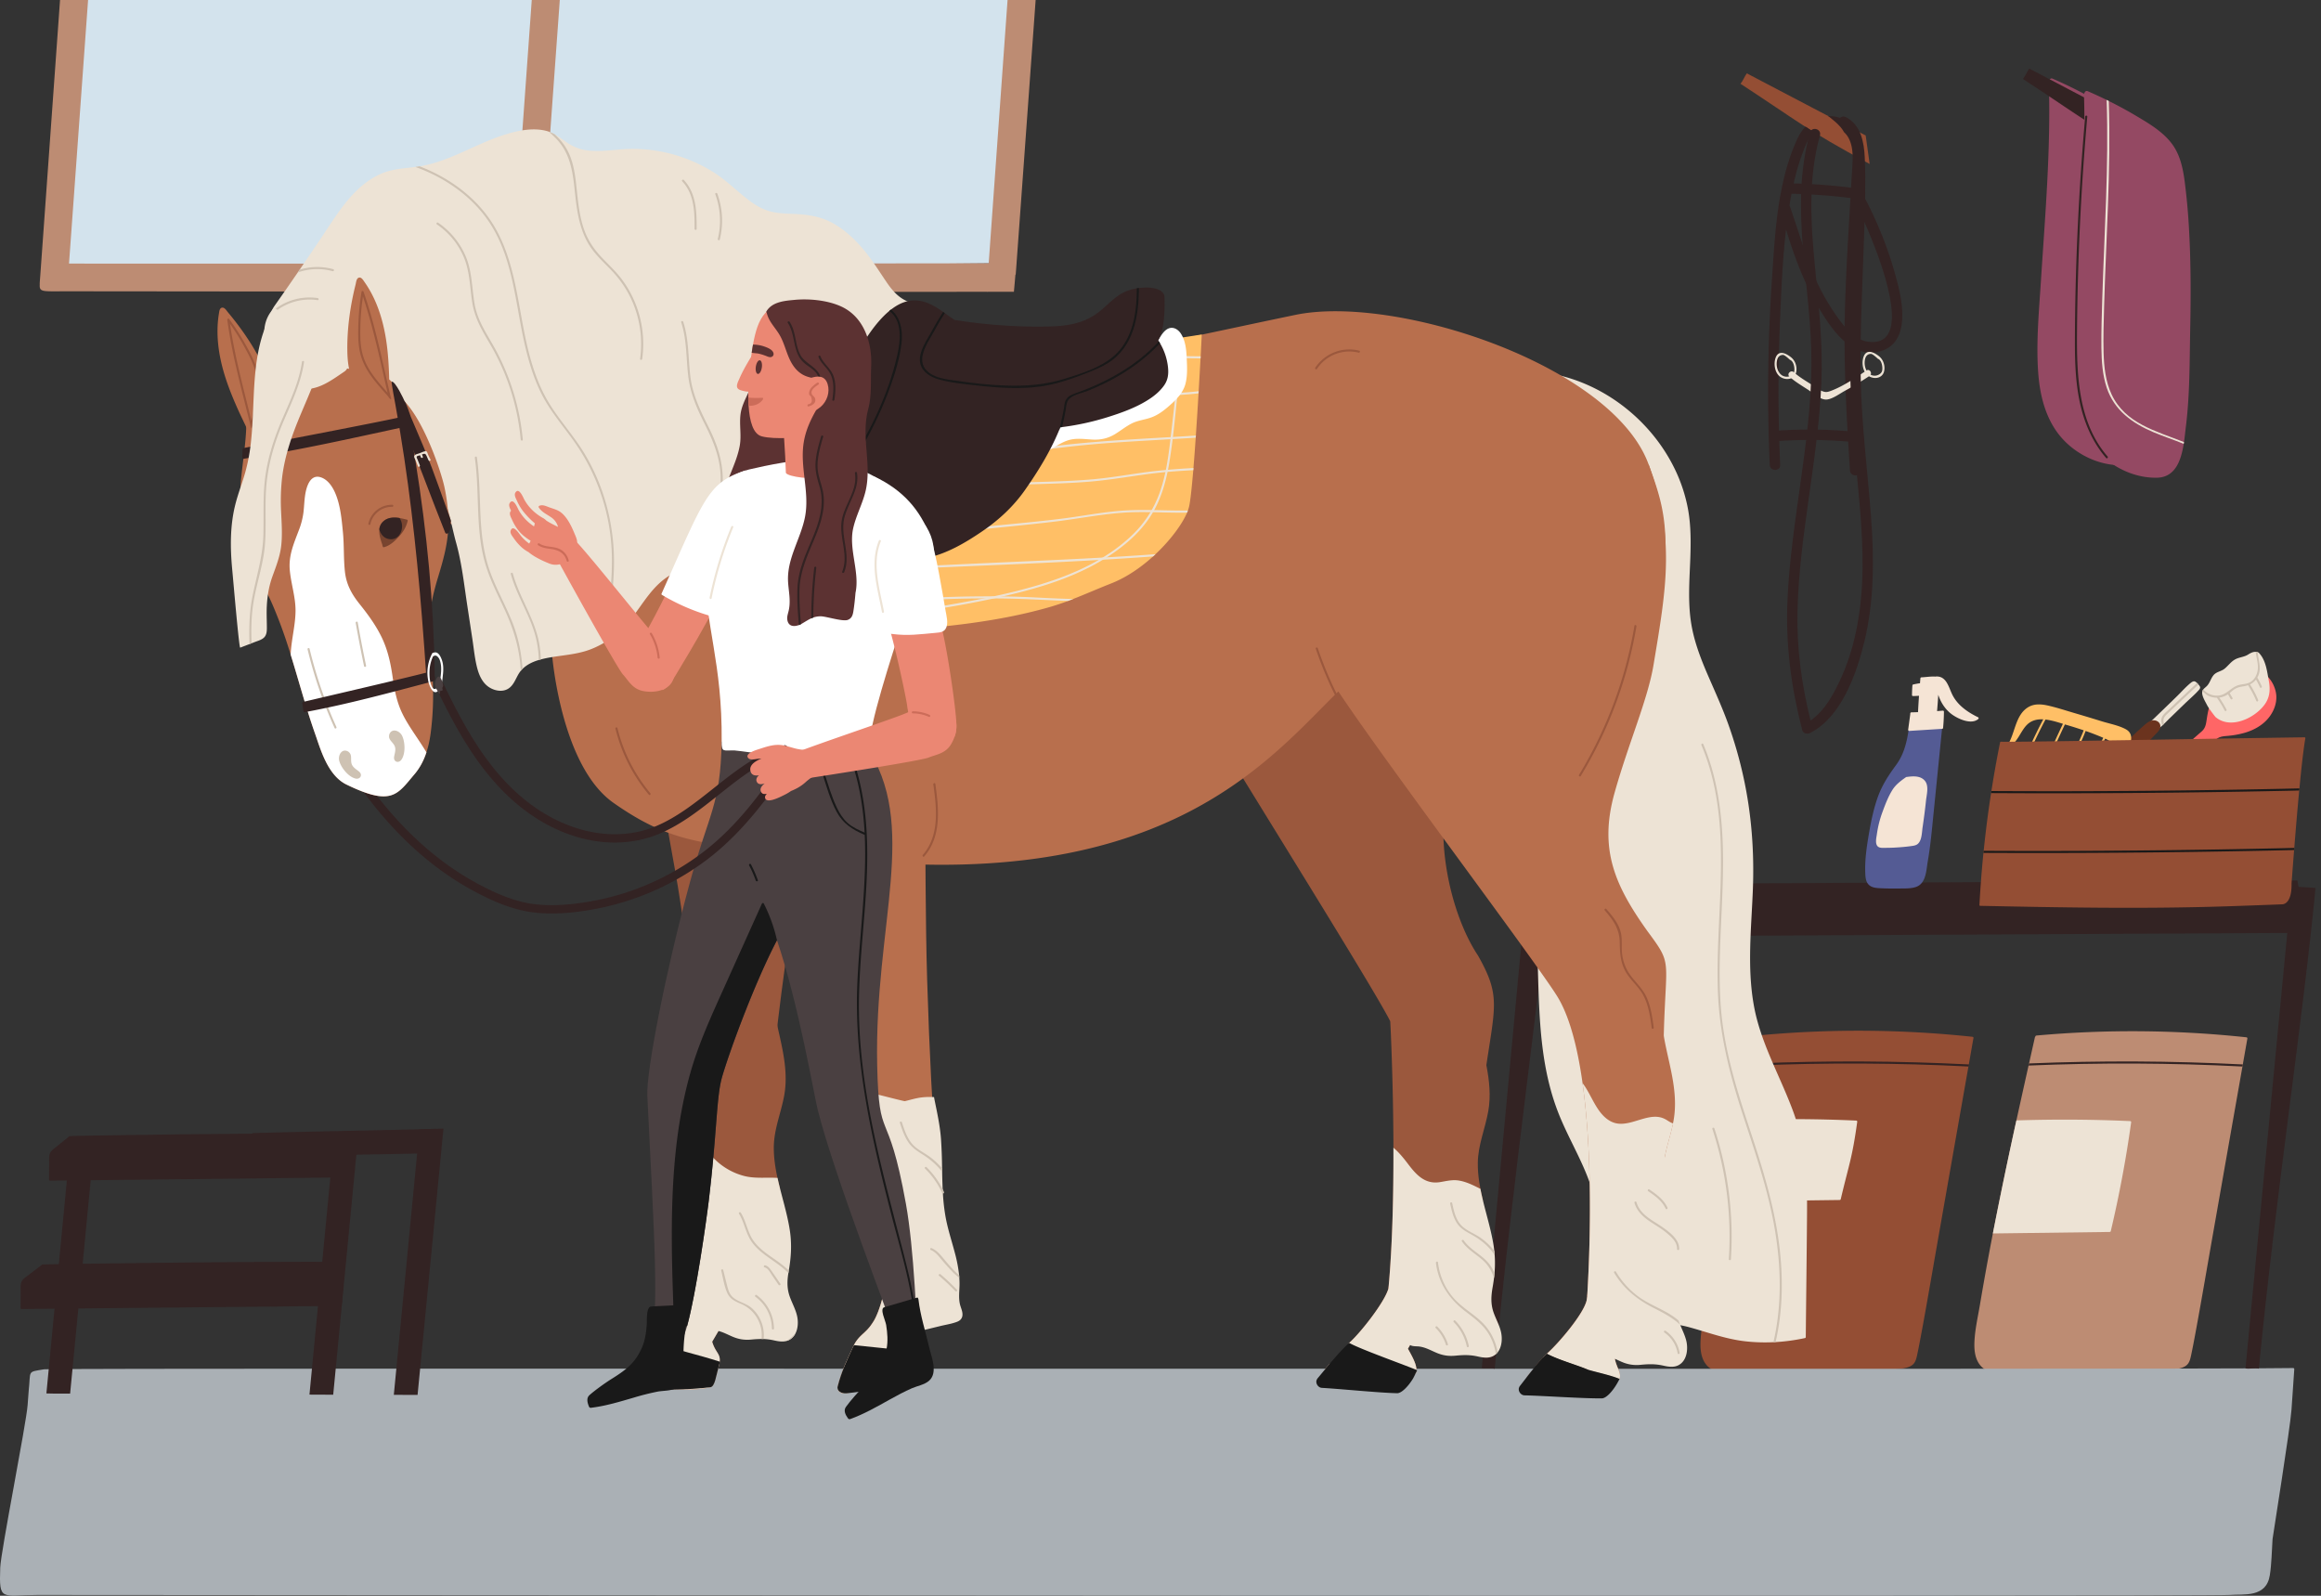 <svg xmlns="http://www.w3.org/2000/svg" width="160" height="110" fill="none"><rect width="100%" height="100%" fill="#333333" stroke="none"/><path fill="#D3E3ED" d="m70.388 0-1.196 18.144-1.036.01-63.911.572-.766.006L4.803 0h65.585z"/><path fill="#BD8C73" d="M70.077 18.144h.004c-.002 0-.003.007-.004.014l-.058.77-.021.009c-.029.333-.063.741-.104 1.176-.581.002-1.194.002-1.836.002a1.584 1.584 0 0 1-.019.017l-.003-.018C49.6 20.133 7.83 20.08 4.505 20.08c-1.553 0-1.796.067-1.765-.454a1.516 1.516 0 0 1 .005-.21c.019-.198.6-8.363 1.394-19.416h1.933C5.425 8.94 4.92 15.967 4.757 18.169c7.155.007 44.055.01 63.4-.02.216-3.004.699-9.78 1.3-18.149h1.936c-.624 8.608-1.123 15.516-1.316 18.144z"/><path fill="#BD8C73" d="M37.456 18.169h-.182c.162-2.202.668-9.23 1.316-18.169h-1.933c-.794 11.053-1.375 19.218-1.394 19.417-.007.08-.009.148-.006.21-.03.52.212.453 1.765.453h.246a8.043 8.043 0 0 1 .188-1.911zm117.399 53.335a73.75 73.75 0 0 0-14.471-.122c-.039.004-.072.03-.072.072a.065.065 0 0 0-.033.045c-.136.602-.27 1.204-.405 1.807l-.033.144a982.27 982.27 0 0 0-.839 3.784c-.48 2.189-.945 4.38-1.382 6.575l-.24 1.216a205.431 205.431 0 0 0-.89 4.906c-.151.894-.37 1.814-.385 2.724-.01.61.112 1.275.623 1.668.6.46 1.538.433 2.255.497a41.73 41.73 0 0 0 3.043.165 41.908 41.908 0 0 0 7.469-.544c.378-.062.933-.069 1.24-.334.191-.163.251-.411.302-.647.12-.554.222-1.11.326-1.666.38-2.052.729-4.108 1.09-6.163.71-4.038 1.42-8.076 2.133-12.114l.024-.142.314-1.782c.009-.048-.019-.085-.069-.089z"/><path fill="#EDE3D5" d="M146.843 77.28a100.353 100.353 0 0 0-7.841-.046 345.874 345.874 0 0 0-1.622 7.791l8.058-.104c.03 0 .062-.022.069-.052a80.95 80.95 0 0 0 1.405-7.499c.007-.047-.016-.088-.069-.09z"/><path fill="#332323" d="m154.61 73.375-.023.142c-4.911-.25-9.832-.272-14.745-.067l.033-.144c4.908-.204 9.828-.182 14.735.069z"/><path fill="#944E34" d="M135.972 71.469a73.96 73.96 0 0 0-14.471-.122c-.04.004-.072.03-.072.07a.065.065 0 0 0-.033.048c-.136.602-.27 1.203-.405 1.807l-.033.142a966.698 966.698 0 0 0-.839 3.786c-.48 2.187-.945 4.378-1.382 6.575-.081.404-.16.81-.24 1.216a198.313 198.313 0 0 0-.89 4.906c-.151.894-.37 1.812-.384 2.723-.011.608.111 1.275.621 1.667.601.462 1.539.435 2.256.5a41.756 41.756 0 0 0 10.512-.382c.377-.062.933-.067 1.24-.333.19-.163.251-.41.303-.648.119-.552.221-1.11.325-1.665.38-2.052.729-4.108 1.09-6.162.71-4.04 1.42-8.076 2.133-12.115.009-.047.015-.095.025-.142.104-.593.208-1.189.313-1.78.009-.05-.02-.087-.069-.091z"/><path fill="#EDE3D5" d="M127.96 77.244a100.303 100.303 0 0 0-7.841-.044c-.48 2.187-.676 2.21-1.113 4.407-.081.406-.161.81-.24 1.216l8.058-.104c.03 0 .061-.022.068-.054.586-2.476.787-2.81 1.137-5.33.007-.047-.016-.088-.069-.091z"/><path fill="#332323" d="m135.738 73.375-.025.142c-4.911-.25-9.832-.272-14.745-.067l.033-.144c4.91-.204 9.828-.182 14.737.069z"/><path fill="#944963" d="M148.493 15.241a45.512 45.512 0 0 0-.314-3.593c-.121-.905-.31-1.817-.858-2.568-.632-.863-1.607-1.432-2.509-1.97a29.63 29.63 0 0 0-3.321-1.69c-.107-.047-.205.038-.217.123a.123.123 0 0 0-.038.1c.148 4.605-.253 9.195-.547 13.786-.131 2.04-.328 4.121-.19 6.166.107 1.586.483 3.21 1.515 4.461 1.015 1.232 2.651 2.047 4.261 2.01 1.744-.043 1.827-2.247 1.992-3.578.267-2.177.248-4.399.291-6.588.043-2.22.052-4.441-.065-6.659z"/><path fill="#AAB0B5" d="M158.091 94.302c-5.745.132-154.326-.034-155.056.088-1.19.203-.9.045-1.058 1.492-.005.053-.026.334-.061.813l-.01.142c-.091 1.296-1.85 10.099-1.89 11.228-.085 2.374.076 1.879 2.587 1.879 5.855 0 149.646.126 151.112 0 .951-.082 2.513.217 2.758-1.367.125-.806.131-1.662.187-2.482.011-.152 1.22-7.668 1.306-8.92.017-.23.033-.46.047-.689l.011-.144.133-1.954c.004-.046-.033-.087-.066-.086z"/><path fill="#332323" d="M155.717 94.346c1.131-11.726 3.024-23.948 3.906-33.138l-1.64-.105c-.925 9.673-2.085 21.753-3.189 33.222.244.063.68-.056.923.02z"/><path fill="#332323" d="M159.018 64.305a36.105 36.105 0 0 1-.168-.923c-.153-.898-.299-1.798-.483-2.688l-52.85.277c-.014.549.099 3.052.07 3.602 4.888-.022 27.126-.134 53.431-.268z"/><path fill="#332323" d="M103.039 94.354c1.204-12.84 3.24-26.64 4.178-36.705l-1.64-.105c-.984 10.593-2.254 24.196-3.428 36.758.243.067.649-.03.89.052z"/><path fill="#F66" d="M156.879 47.678a2.199 2.199 0 0 0-.524-1.008 1.401 1.401 0 0 0-.729-.43c-.688-.154-1.482.171-2.053.539-.436.278-.759.688-.986 1.149-.023.044-.042.088-.064.134a4.905 4.905 0 0 0-.252.747c-.066.264-.113.53-.152.796-.05.338-.091.595-.357.825a60.28 60.28 0 0 0-.621.546 96.636 96.636 0 0 0-2.346 2.135c-.067.063.031.166.099.102l.086-.08c.414.456 1.016.131 1.389-.21a24.398 24.398 0 0 1 2.058-1.7c.13-.095.266-.216.407-.308.03-.017.059-.037.089-.052.224-.12.482-.119.728-.146a6.105 6.105 0 0 0 1.081-.202c.67-.196 1.3-.547 1.722-1.116.363-.49.561-1.116.425-1.72z"/><path fill="#EDE3D5" d="M156.406 46.954c-.018-.093-.033-.188-.051-.284-.1-.59-.216-1.23-.636-1.667a.08.08 0 0 0-.022-.018.076.076 0 0 0-.03-.019l-.029-.008a.551.551 0 0 0-.137-.023c-.186-.011-.354.075-.526.185-.283.177-.593.175-.881.327-.301.16-.481.436-.739.646-.246.2-.566.203-.772.46-.168.207-.234.48-.405.685-.102.123-.225.193-.298.296a.314.314 0 0 0-.059.117.45.45 0 0 0-.011.148c.021.258.207.552.322.779.035.068.083.15.139.231.189.287.452.616.47.628 1.011.846 2.633.092 3.333-.817.393-.507.443-1.054.332-1.666z"/><path fill="#CEC2B3" d="M155.917 47.308a5.707 5.707 0 0 0-.306-.594l-.003-.002a1.43 1.43 0 0 0 .105-.234c.175-.508-.047-1.017-.074-1.52a.543.543 0 0 0-.136-.023c.026.36.157.715.146 1.092-.008.33-.134.674-.386.897-.262.23-.583.214-.901.29-.564.135-.862.707-1.478.736a1.257 1.257 0 0 1-.893-.317c-.039-.033-.075-.069-.111-.099a.36.36 0 0 0-.059.117c.142.11.28.252.423.318.179.082.378.125.577.125.201.283.381.578.539.887.041.082.167.012.124-.07a7.363 7.363 0 0 0-.497-.828c.013-.002.027 0 .041-.003a1.35 1.35 0 0 0 .561-.222c.059.107.118.214.183.318.048.077.173.008.125-.07a8.68 8.68 0 0 1-.192-.333c.132-.104.254-.224.401-.303.183-.103.366-.13.571-.163.105-.017.202-.043.294-.076.223.346.414.708.57 1.087.036.086.161.016.125-.07a6.728 6.728 0 0 0-.561-1.073 1.13 1.13 0 0 0 .413-.332c.1.173.192.351.274.535.037.084.162.014.125-.07z"/><path fill="#EDE3D5" d="M151.554 47.186a1.789 1.789 0 0 0-.099-.106c-.152-.153-.252-.157-.448.003-.325.265-.609.589-.905.88-.583.572-1.174 1.137-1.763 1.705-.072.067-.144.137-.216.206-.042.04-.013.094.031.11a.06.06 0 0 0 .03.025c.166.069.303.158.432.283.022.02.061.024.086.007.077-.053.149-.107.219-.168.05-.038.096-.08.143-.123.038-.034.077-.07.114-.107.14-.136.274-.277.411-.409.342-.33.68-.66 1.023-.99.321-.31.673-.606.971-.94.137-.156.096-.232-.029-.376z"/><path fill="#CEC2B3" d="M149.062 50.008a.929.929 0 0 1-.067-.409c.03-.307.342-.52.546-.715.635-.604 1.274-1.204 1.913-1.803.021.019.041.042.063.065l.035.04c-.436.407-.87.816-1.304 1.226-.251.236-.503.471-.751.71-.158.15-.366.307-.358.56.003.07.015.146.038.218a1.65 1.65 0 0 1-.115.108z"/><path fill="#6B331E" d="M148.596 49.67a.542.542 0 0 0-.257-.002c-.236.054-.443.252-.619.407a21.327 21.327 0 0 0-1.003.945c-.28.275-.549.559-.812.85-.18.196-.357.397-.528.599-.014.018-.019.036-.015.053-.03.013-.054.043-.041.083.053.172.177.444.354.587a.383.383 0 0 0 .234.094c.151.003.258-.148.35-.24.196-.197.386-.403.58-.603l1.158-1.208c.078-.08.156-.162.236-.241l.344-.362c.119-.124.279-.265.332-.438.005-.022.011-.042.012-.063.036-.218-.1-.403-.325-.462z"/><path fill="#FFBF66" d="M146.528 50.259c-.488-.26-1.11-.373-1.636-.536-.643-.2-1.287-.394-1.933-.583-.6-.177-1.205-.377-1.817-.512-.437-.094-.905-.126-1.305.107-.909.53-.91 1.77-1.416 2.582a.065.065 0 0 0-.01.032h-.001c-.084.04-.014.164.07.125.613-.288.799-1.078 1.267-1.528.308-.297.696-.38 1.105-.36-.359.68-.695 1.372-1.007 2.077-.037.083.102.123.139.04.314-.714.657-1.414 1.023-2.103.408.046.826.177 1.202.294a89.404 89.404 0 0 0-.936 2.043c-.017.007-.029.02-.035.044l-.016.07c-.022.092.1.122.137.04.32-.723.65-1.44.987-2.154l.139.04c.386.113.772.235 1.156.365-.135.347-.284.687-.453 1.02-.196.384-.443.744-.54 1.169-.021.09.116.131.137.04.111-.487.422-.914.638-1.362.128-.269.245-.543.352-.821.411.142.817.299 1.216.47a21.148 21.148 0 0 0-1.019 2.332c-.031.087.107.126.139.04.289-.793.628-1.564 1.012-2.316.53.241.864.587.768 1.224-.063.423-.233.812-.225 1.247.001.084.111.095.14.022l.427-1.066c.404-.584 1.137-1.633.295-2.082z"/><path fill="#944E34" d="M158.867 50.824c-1.659.023-3.78.056-6.033.092l-1.656.028c-.981.017-1.972.032-2.945.05l-1.329.02-.188.006-1.353.019c-.104.003-.206.004-.306.005l-.16.003-1.408.022h-.002l-.159.003-1.52.023-.158.002c-.506.006-.975.012-1.4.019l-.155.001h-.003c-.451.006-.847.01-1.18.012-.14 0-.27 0-.387.002-.269 0-.47 0-.595-.003h-.005a.021.021 0 0 0-.011.003l-.009.001a.052.052 0 0 0-.023.029c-.001.003-.003.004-.003.007a74.866 74.866 0 0 0-.6 3.36l-.022.142a74.713 74.713 0 0 0-.51 3.979 2.203 2.203 0 0 0-.017.142 75.18 75.18 0 0 0-.175 2.017c-.04.527-.074 1.052-.102 1.578-.002.03.026.055.054.055 5.431.113 10.863.21 16.294.055 1.492-.041 4.481-.158 4.481-.158.3.01.671-.268.688-1.27.002-.068.002-.197.002-.197l.012-.175c.026-.335.084-1.112.162-2.102l.012-.145c.094-1.173.213-2.617.34-3.959.004-.048.01-.096.015-.143.136-1.44.283-2.749.408-3.455.004-.031-.017-.068-.054-.068z"/><path fill="#191919" d="M158.512 54.347a6.863 6.863 0 0 1-.013.143c-.438.01-.876.022-1.315.03-6.642.139-13.284.188-19.928.15l.023-.142a745.357 745.357 0 0 0 21.233-.181zm-.355 4.103a6.299 6.299 0 0 1-.011.144c-.644.016-1.29.03-1.935.044-6.492.134-12.985.185-19.481.153l.016-.142a754.226 754.226 0 0 0 21.411-.199z"/><path fill="#545B94" d="m133.825 49.964-2.097.123c-.036-.035-.118-.019-.129.05-.011.075-.021.153-.033.227-.135.867-.333 1.66-.871 2.389-.502.68-.939 1.348-1.231 2.147-.3.824-.477 1.688-.625 2.55-.158.913-.297 1.851-.253 2.78.01.21.029.437.133.62.029.05.063.097.106.138.214.212.539.226.821.241.428.02.857.025 1.284.018.37-.006.778.014 1.135-.102a.869.869 0 0 0 .437-.315c.291-.392.314-1.02.394-1.477.156-.9.248-1.808.338-2.716l.642-6.396.019-.204c.004-.037-.034-.076-.07-.073z"/><path fill="#F5E4D5" d="M136.363 49.444c-.71-.344-1.403-.817-1.769-1.54-.258-.51-.406-1.326-1.146-1.27-.007 0-.014.004-.021.006-.314-.025-.679.04-.976.05-.027.002-.063.026-.066.057-.011.115-.019.233-.029.35-.159.022-.318.05-.475.088-.033.008-.047.042-.048.07-.017.219-.025.438-.029.659 0 .04.038.069.075.067.136-.003.273-.01.409-.019-.026.377-.05.751-.067 1.128-.155.006-.31.01-.467.014-.039 0-.065.037-.067.074-.001.022-.003.043-.003.065l-.143 1.053a.08.08 0 0 0 .024.068c.013.013.029.02.05.02l2.261-.143h.006c.028-.002.063-.025.066-.056.036-.376.056-.753.059-1.132a.07.07 0 0 0-.075-.067l-.398.032c.03-.365.058-.728.08-1.092l.002-.033c.17.521.467.993.915 1.332.424.32 1.349.754 1.837.343.039-.032.047-.098-.005-.124zm-3.657 4.395c-.303-.386-.836-.34-1.267-.281a.06.06 0 0 0-.042.01c-.369.257-.722.52-.957.907-.277.452-.478.972-.659 1.468a7.334 7.334 0 0 0-.392 1.528c-.035.266-.177.775.133.927.141.067.34.046.487.045.292-.001.583-.012.873-.033.291-.02.582-.048.87-.088.166-.023.342-.044.47-.166.27-.26.262-.793.314-1.133.09-.608.17-1.218.234-1.83.043-.403.213-1.002-.064-1.354z"/><path fill="#9B583D" d="M101.889 65.872c-2.153-3.233-3.35-9.612-1.427-13.166 1.195-2.21 2.677-5.236 3.552-7.49 1.178-3.039 3.006-8.95 1.351-14.042-3.104.975-4.795 5.26-8.07 4.596a36.61 36.61 0 0 0-1.154-.166c-.803.058-1.604.144-2.402.258-.931.32-1.847.677-2.75 1.07a41.65 41.65 0 0 0-3.373 2.452 46.993 46.993 0 0 0-2.961 3.502c-.219.425-.442.848-.681 1.259-.965 1.656-3.968 1.397-3.343 1.124 1.942 3.524 13.895 22.492 15.206 25.129.012.025.565 11.079-.124 18.42.202-.004 4.204-.579 5.145-.514.367-5.998 1.076-11.222 1.511-14.241.684-4.747 1.117-5.365-.48-8.191z"/><path fill="#B86F4D" d="M100.857 87.663v-.005c.106-1.276-.374-2.865-.275-4.535-1.369.066-2.913-.075-4.287-.12a67.262 67.262 0 0 1-.386 4.516c-.039.325-.13.98-.196 1.299-.268.969-2 3.144-2.707 3.75-.313.267 1.936 1.123 2.75 1.5.815.404 1.226.397 1.808.665.216-.406-.054-.95-.509-1.765.02-.016.718-1.28 1.392-2.33.375-.098 1.93-.438 2.139-.85.307-.608.251-1.456.271-2.125zm-9.548 6.76.006.01c.127-.153.254-.305.383-.456l-.062.055c-.11.13-.22.26-.327.39z"/><path fill="#9B583D" d="M98.92 85.207c-.105 1.706-.69 3.293-1.24 4.889.74-.633 1.642-1.15 2.381-1.624.045-.029.089-.059.134-.09l.054-.043c.055-.048.293-.314.337-.343.077-.135.177-.318.152-.229.043-.123.077-.25.106-.375-.04.154.026-.316.031-.402.011-.225.013-.45.011-.675-.002-.517-.023-1.034-.015-1.552.017-.92.587-1.65 1.36-2-.207-.855-.367-1.714-.357-2.6.013-1.235.507-2.362.721-3.564.185-1.042.075-2.095-.122-3.126-.211-1.106-.519-2.196-.65-3.317-.151-1.283.121-2.524.142-3.803.002-.092-.141-.096-.142-.004-.007.388-.043.773-.082 1.16-.005.001-.009.001-.013.005-.659.44-1.393.94-1.653 1.73-.14.422-.102.867-.072 1.303.04.598.043 1.196-.01 1.792-.194 2.154-1.196 4.126-1.296 6.298-.1 2.195.36 4.375.223 6.57z"/><path fill="#EDE3D5" d="M91.636 94.032c-.11.13-.22.26-.327.39.001.003.005.006.006.01.127-.152.254-.304.384-.455-.02.02-.042.037-.063.055zm11.843-2.187c-.1-.47-.347-.897-.508-1.346-.215-.597-.185-1.156-.075-1.77a11.324 11.324 0 0 0 .13-.965 7.92 7.92 0 0 0-.057-1.868c-.206-1.329-.663-2.623-.916-3.947l-.272-.135c-.389-.192-.795-.372-1.228-.439-.446-.069-.848.04-1.284.111-1.044.167-1.644-.509-2.22-1.271-.31-.407-.62-.786-.992-1.1.01 3.197-.067 6.75-.343 9.704-.269.968-2 3.144-2.708 3.748-.313.268 1.936 1.124 2.75 1.5.816.405 1.228.4 1.81.667.216-.407-.054-.952-.511-1.766.007-.004.062-.1.15-.254.137.088.323.085.501.094.483.02.893.264 1.326.446.43.181.828.24 1.292.197.558-.055.994-.068 1.544.054.373.084.774.151 1.12-.06a1.07 1.07 0 0 0 .129-.095 1.35 1.35 0 0 0 .125-.131c.293-.369.331-.933.237-1.374z"/><path fill="#191919" d="M97.694 94.456c-.585-.272-3.914-1.443-4.688-1.888-.717.644-1.575 1.727-2.19 2.46-.016.021-.025.043-.038.065l.004.002a.313.313 0 0 1-.004.008c-.014.019-.018.04-.026.06-.056.23.133.494.373.506 1.285.071 3.906.34 5.189.368.296.005.743-.446 1.076-.98.08-.128.255-.51.304-.601z"/><path fill="#9B583D" d="M56.763 46.147c-2.948.034-10.817 2.966-10.933 4.06-1.362 4.057 1.934 11.036 1.67 20.387-.087 3.115.931 3.677.979 5.69.16 6.763-.61 11.201-.598 11.337.014 1.084-.883 3.014-1.457 3.6-.632.726-1.083.642-1.633 1.483-.603.92-1.007 1.472-1.448 2.476-.137.311.2.6.511.57 1.415-.136 3.777.233 5.113-.125.31-.083.389-.773.574-1.424.255-.897-.192-.84-.45-1.714.016-.023 1.31-2.238 2.044-3.385.361-.214.906-.123.998-.612.136-.723.266-1.854.409-3.125 0-.001.033-6.903 1.32-16.878 1.052-8.157 3.173-19.49 2.9-22.34z"/><path fill="#EDE3D5" d="M124.568 83.85c.011-1.287.003-2.58-.145-3.861a15.128 15.128 0 0 0-.927-3.687c-.89-2.315-2.14-4.5-2.587-6.964-.487-2.671-.172-5.398-.071-8.087.094-2.567-.096-5.128-.642-7.64a29.54 29.54 0 0 0-1.046-3.663c-.417-1.165-.931-2.285-1.421-3.417-.513-1.186-.977-2.401-1.165-3.687-.2-1.362-.107-2.744-.051-4.112.048-1.201.07-2.413-.143-3.604a10.825 10.825 0 0 0-.885-2.73c-1.653-3.469-5.058-6.115-8.874-6.695a10.8 10.8 0 0 0-1.456-.116c-.094-.002-.098.142-.005.144.132.001.264.005.394.012a8.268 8.268 0 0 0-3.291 4.127 8.112 8.112 0 0 0-.471 2.954c.026 1.181.249 2.344.381 3.514.535 4.752-.874 9.545.022 14.276.425 2.251 1.511 4.259 2.342 6.372.839 2.137 1.203 4.386 1.357 6.669.289 4.313-.079 8.815 1.493 12.932.816 2.138 2.136 4.038 2.597 6.311.47 2.329.24 4.734-.112 7.059a96.535 96.535 0 0 1-.306 1.862c-.006.03.001.064.03.08.979.543 2.051.233 3.048-.095.54-.177 1.082-.37 1.645-.472.734-.133 1.457-.035 2.171.158 1.289.352 2.508.814 3.846.967.65.074 1.303.094 1.955.064.05-.001.1-.004.151-.007a13.2 13.2 0 0 0 2.025-.278.073.073 0 0 0 .055-.067c.029-2.773.063-5.545.086-8.319z"/><path fill="#9B583D" d="M50.39 84.097c-.123 1.99-.896 3.817-1.51 5.689a2.697 2.697 0 0 1 1.318-.227 1.69 1.69 0 0 0 .154-.045c-.38.098-.024.004.156-.09a5.822 5.822 0 0 0 .713-.439c.13-.111.262-.247.4-.325l.048-.047c.036-.056.07-.112.102-.171-.196.317-.063.1.011-.133l.018-.055c0-.023 0-.052.002-.086.008-.205.025-.408.028-.61a5.035 5.035 0 0 0-.004-.35c-.08-.514-.157-1.04-.185-1.556-.068-1.259.373-2.431 1.289-3.3.245-.235.526-.397.822-.496-.23-.921-.419-1.848-.409-2.802.014-1.237.508-2.364.721-3.565.186-1.042.076-2.095-.12-3.126-.212-1.107-.52-2.195-.651-3.317-.151-1.283.121-2.524.143-3.804.001-.091-.142-.096-.144-.004a13.61 13.61 0 0 1-.08 1.16c-.005.002-.01.003-.014.006-.66.439-1.393.939-1.653 1.729-.14.422-.101.868-.072 1.304.04.597.043 1.195-.01 1.792-.194 2.154-1.196 4.126-1.296 6.297-.1 2.196.36 4.376.224 6.57z"/><path fill="#B86F4D" d="M113.582 64.206c-2.259-3.16-3.372-5.657-2.282-9.549.956-3.41 2.286-6.425 2.685-8.81.907-5.422 1.496-8.779-.328-13.812-3.069 1.076-2.325 5.247-5.62 4.692-.387-.05-.772-.092-1.159-.127a34.5 34.5 0 0 0-2.393.335 37.45 37.45 0 0 0-2.712 1.16 42.237 42.237 0 0 0-3.292 2.563 47.252 47.252 0 0 0-2.842 3.6c-.206.431-.414.86-.64 1.28-.91 1.688-3.919 1.526-3.303 1.234 2.058 3.456 14.136 19.429 15.673 21.94 2.272 3.715 2.491 13.286 2.046 20.644.201-.01 3.847-.59 4.788-.556l.496-17.637c.145-5.14.595-4.648-1.117-6.957z"/><path fill="#B86F4D" d="M114.182 88.16v-.005c.063-1.279-.469-2.852-.426-4.523-1.366.11-2.075-.092-3.45-.092-.023 1.751-.695 3.835-.779 4.798-.028.325-.098.981-.153 1.304-.236.976-1.949 2.94-2.634 3.569-.303.277-.583.59-.853.911l.001.017c.242-.287.489-.565.753-.82.789.42 2.036.76 2.862 1.11.626.182 1.538.372 2.128.62.203-.414-.306-.92-.331-1.603.019-.017.46-1.265 1.097-2.339.373-.11 1.389-.396 1.584-.814.288-.619.203-1.465.201-2.134zm-8.948 6.771c.003.005.006.006.009.01.12-.156.242-.313.367-.468-.019.02-.04.039-.06.058l-.316.4zM66.605 25.14c-.137-.102-.272-.206-.408-.309l.044-.058c.054-.072-.065-.145-.12-.073-.011.015-4.36-2.395-4.372-2.378-7.383-7.16-18.092-13.69-29.875-10.544-4.114 1.1-7.756 3.636-10.451 6.954-2.487 3.062-4.118 6.866-4.395 10.813.078.285.159.56.26.806.122.302.254.587.397.861 3.18 1.72 12.573 4.81 12.591 4.78.706-1.194 10.752 9.069 11.703 10.236.02.024.058.027.084.013 3.822-1.91 9.296-4.395 12.715-6.955a71.744 71.744 0 0 0 9.625-8.667c1.576-1.703.306-3.83 1.709-5.677.14.106.278.213.419.317.072.053.146-.066.074-.12z"/><path fill="#B86F4D" d="M113.657 32.035c-2.468-6.86-17.43-11.767-24.36-10.329-14.922 3.096-21.599 5.223-28.49.13-.675-.5-1.432-.874-2.091-1.392-.028-.022-.081-.01-.097.021a.846.846 0 0 0-.03.745c0 .315.017.63.049.947-1.058 1.118.636 2.575-.505 3.61-1.31 1.19-2.732 2.226-4.22 3.18-3.056 1.962-6.189 3.816-9.305 5.683-.867.52-1.735 1.037-2.604 1.553-.435.259-.87.515-1.305.773-.476.281-.964.611-1.543.544-.09-.01-.093.13-.004.142.22.024-1.316 7.416-1.106 7.356 0 0 .567 7.756 4.243 10.343 4.53 3.19 6.934 2.758 14.09 3.685 23.682 3.064 31.068-6.689 35.878-11.362 1.058.594 5.542 3.198 6.613 3.77 1.759.94 3.529 1.863 5.301 2.782 1.738.902 6.056 4.96 5.901 3.002-.239-3.032 2.519-8.787 3.108-10.796 2.6-8.835 1.562-11.375.477-14.387z"/><path fill="#FFBF66" d="m81.537 23.257-.145.022c-6.677 1.005-12.834 1.711-17.472.824-1.887-.36-5.123 2.61-7.269 2.474-1.248 2.555-2.431 5.163-3.068 7.911-.325 1.407-.495 2.842-.445 4.275.047 1.325.33 2.568 1.402 3.479a5.024 5.024 0 0 0 1.414.843c2.008.806 4.498.49 6.636.32 3.262-.26 6.542-.64 9.697-1.538a17.843 17.843 0 0 0 1.698-.58c.877-.344 1.737-.725 2.613-1.068 1.055-.415 2.049-1.102 2.89-1.863l.166-.154c1.055-.99 1.846-2.085 2.178-2.865a3.056 3.056 0 0 0 .141-.425c.09-.407.188-1.334.287-2.503l.011-.145c.054-.646.106-1.359.157-2.095l.01-.145a324.471 324.471 0 0 0 .193-3.057 634.871 634.871 0 0 0 .137-2.406c.043-.823.072-1.385.076-1.503-.437.067-.873.135-1.307.2z"/><path fill="#EDE3D5" d="m73.985 41.286-.352.134-.13-.002c-1.404-.05-2.806-.139-4.213-.16a80.614 80.614 0 0 0-8.278.302c-.092.007-.087-.137.004-.144 1.563-.135 3.13-.23 4.697-.275a81.905 81.905 0 0 1 4.144-.015c1.377.03 2.752.144 4.128.16zm5.669-3.084-.166.154c-6.02.439-12.062.627-18.09.908-.092.004-.087-.142.003-.144l5.61-.26c4.213-.194 8.435-.352 12.643-.658zm2.236-3.012a3.282 3.282 0 0 1-.058.147c-1.492.029-2.987-.103-4.475.008-1.619.12-3.22.446-4.832.632-3.17.368-6.355.635-9.53.942-.093.008-.087-.134.003-.144l5.381-.52c1.605-.156 3.212-.301 4.811-.501 1.527-.192 3.047-.506 4.586-.576 1.37-.062 2.742.033 4.113.012zm.381-2.926-.011.145c-1.081.06-2.16.136-3.233.281-1.342.181-2.674.414-4.028.521-2.752.214-5.524.116-8.268.45-.09.012-.125-.127-.033-.138 1.494-.183 3-.242 4.504-.287 1.36-.041 2.72-.074 4.077-.192 1.431-.123 2.842-.397 4.269-.563a44.149 44.149 0 0 1 2.723-.217zm.168-2.24-.011.145c-1.909.125-3.82.215-5.729.35-2.62.183-5.207.51-7.793.964-.09.016-.124-.123-.033-.139 1.442-.255 2.883-.492 4.338-.657 3.066-.347 6.15-.463 9.228-.663zm.192-3.057-.008.146c-1.093.127-2.185.159-3.285.18-2.582.056-5.141.57-7.688.965-.09.015-.125-.125-.034-.14 2.467-.384 4.952-.89 7.452-.961 1.195-.033 2.377-.051 3.563-.19zm.137-2.406-.008.143c-.84-.003-1.683-.033-2.52-.026-2.367.017-4.73.227-7.088.437-.092.01-.086-.134.004-.143 2.311-.205 4.626-.41 6.947-.436.885-.01 1.775.021 2.665.025zM54.952 90.733c-.101-.47-.346-.897-.506-1.345-.2-.554-.19-1.075-.098-1.636l.023-.134.005-.033c.166-.946.215-1.846.067-2.801-.188-1.21-.583-2.389-.843-3.589-.751-.046-1.524.058-2.263-.123a4.482 4.482 0 0 1-2.552-1.733c.038-.012.075-.025.113-.036.086-.027.053-.168-.035-.138-.122.04-.244.077-.367.115-.075 5.05-.62 8.227-.612 8.34.015 1.084-.882 3.014-1.456 3.601-.633.725-1.083.642-1.633 1.481-.603.92-1.008 1.474-1.448 2.478-.137.31.2.6.51.57 1.417-.137 3.778.232 5.114-.126.31-.082.389-.772.575-1.423.254-.897-.193-.84-.45-1.713l.434-.739c.34.085.652.258.977.394.429.182.827.24 1.291.196a7.081 7.081 0 0 1 .841-.037c.225.01.452.035.703.091.373.084.774.151 1.12-.06.52-.32.608-1.053.49-1.6z"/><path fill="#191919" d="M49.544 94.2c.038-.131.065-.237.088-.333-1.452-.467-3.257-.91-4.727-1.315-.037.05-.073.094-.11.151-.604.92-1.008 1.473-1.45 2.477-.136.31.2.553.513.57 1.258.067 3.605.075 5.112-.126.317-.041.39-.772.575-1.425z"/><path fill="#B86F4D" d="M63.252 45.028c-2.906.5-10.213 4.637-10.155 5.735-.704 4.222 3.652 10.592 4.869 19.868.405 3.09 1.5 3.484 1.864 5.464 1.226 6.653 1.167 11.157 1.2 11.288.184 1.07-.396 3.116-.87 3.788-.51.814-.968.803-1.38 1.719-.45 1.005-.761 1.614-1.038 2.674-.086.33.292.562.595.482 1.375-.358 3.766-.366 5.029-.93.292-.131.262-.825.342-1.498.11-.924-.323-.797-.715-1.62.012-.025.94-2.417 1.484-3.666.322-.268.875-.263.888-.76.02-.737-.03-1.874-.089-3.151-.468-.08-1.057-6.823-1.362-16.875-.249-8.221.057-19.746-.662-22.518z"/><path fill="#EDE3D5" d="M66.17 89.887c-.094-.424-.035-.862-.025-1.291a5.655 5.655 0 0 0-.014-.517c-.003-.06-.009-.121-.014-.181a9.82 9.82 0 0 0-.296-1.546c-.21-.796-.47-1.582-.624-2.395a13.237 13.237 0 0 1-.196-1.684 11.151 11.151 0 0 1-.017-.294c-.01-.23-.019-.459-.025-.688-.005-.172-.008-.348-.011-.52l-.005-.236v-.002a34.885 34.885 0 0 0-.074-2.014c-.067-.913-.26-1.788-.442-2.682a5.19 5.19 0 0 1-.038-.211 4.84 4.84 0 0 0-.822.018c-.405.045-.794.167-1.19.262-.056.015-2.376-.598-2.433-.587.023.776 3.005 7.296 2.946 8.188-.122 1.776-.477 3.53-.78 5.28-.118.686-.35 1.439-.29 2.14l.006.07c.148.24.318.463.517.662.064.064.133.126.203.185.017.003.035.007.054.008.294.037.593-.05.876-.118.452-.108.904-.22 1.355-.329.374-.092.783-.15 1.142-.29.184-.07.32-.183.364-.382.06-.285-.106-.574-.167-.846zM55.953 43.085c2.506-.218 5.006-.524 7.49-.917 2.587-.412 5.192-.861 7.714-1.568 2.251-.632 4.47-1.537 6.307-3.015.902-.724 1.689-1.596 2.213-2.634.52-1.03.789-2.162.968-3.297.236-1.492.37-3.003.53-4.506.139-1.295.264-2.591.362-3.89l-.145.021c-.18 2.389-.443 4.773-.725 7.15-.141 1.19-.317 2.384-.718 3.516a7.575 7.575 0 0 1-2 3.033c-1.739 1.626-3.986 2.627-6.241 3.313-2.39.725-4.872 1.166-7.33 1.578-2.885.485-5.787.85-8.7 1.098l.276.118z"/><path fill="#EDE3D5" d="M63.26 92.43a2.331 2.331 0 0 1-.264-.431l.313-.798c.017 0 .034.004.05.005.236-.592.505-1.17.787-1.74l.34-.681.037-.078c.038-.09.077-.179.113-.27a7.32 7.32 0 0 0 .21-.627c.03-.107.056-.214.08-.323 0-.016.004-.054.011-.115.044-.56.03-1.125-.004-1.688-.097-1.601-.466-3.499-.484-5.367-.345.05-.692.083-1.04.054a4.478 4.478 0 0 1-2.795-1.308l.106-.053c.081-.041.026-.174-.056-.13l-.345.171c.723 5 .686 8.221.712 8.332.187 1.068-.394 3.116-.869 3.786-.51.816-.968.805-1.378 1.72-.45 1.003-.762 1.615-1.04 2.675-.085.329.294.562.596.482 1.376-.358 3.766-.366 5.029-.93.292-.131.261-.825.343-1.498.013-.114.018-.211.016-.296a2.206 2.206 0 0 1-.468-.892z"/><path fill="#191919" d="M63.711 93.618c.016-.134.027-.244.034-.341-1.507-.234-3.36-.387-4.875-.553-.029.053-.058.103-.086.166-.45 1.004-.762 1.614-1.039 2.674-.086.329.284.515.595.482 1.253-.131 3.572-.495 5.03-.93.306-.093.261-.825.341-1.498z"/><path fill="#fff" d="M81.728 26.431c-.144.57-.527 1-.951 1.386-.407.37-.84.737-1.36.937-.465.18-.966.212-1.415.443-.399.205-.748.49-1.13.724-.493.299-.986.41-1.563.38-.58-.032-1.162-.128-1.727.065-.504.173-.928.509-1.414.719-.635.274-1.486.278-1.76-.484-.205-.568.015-1.137.27-1.652a.064.064 0 0 0 .05-.032c1.1-1.677 3.008-2.543 4.952-2.756.942-.104 1.764-.278 2.531-.862.72-.547 1.256-1.277 1.74-2.031.129-.2.266-.413.465-.55.377-.262.774-.061 1 .295.31.49.366 1.108.391 1.671.026.578.062 1.18-.08 1.747z"/><path fill="#EDE3D5" d="M65.224 25.526a.065.065 0 0 0 .031-.056c.06-1.54-.006-3.443-1.582-4.226-.458-.226-.962-.354-1.404-.614-.481-.282-.837-.718-1.147-1.172-.529-.775-1.014-1.569-1.621-2.285-.597-.703-1.285-1.349-2.097-1.794-.855-.468-1.753-.598-2.715-.635-.587-.022-1.184-.037-1.748-.218-.506-.162-.96-.447-1.376-.77-.795-.612-1.498-1.324-2.35-1.866a10.5 10.5 0 0 0-5.61-1.627c-1.033 0-2.07.23-3.101.107-.593-.071-1.097-.302-1.574-.65-.225-.163-.444-.325-.681-.457a2.41 2.41 0 0 0-.515-.22c-.945-.27-1.995-.054-2.91.23-.926.288-1.806.702-2.689 1.1-.94.422-1.894.832-2.907 1.039-.1.02-.198.038-.299.053-.097.017-.195.03-.292.043h-.001c-.814.105-1.63.137-2.399.483-1.863.837-2.936 2.68-4.025 4.303-.51.761-1.03 1.528-1.554 2.294v.002l-.133.193c-.528.77-1.061 1.537-1.598 2.297a2.092 2.092 0 0 0-.243.462v.001a2.2 2.2 0 0 0-.085.285v.002c-.164.683-.032 1.335-.015 1.378.71 1.903 3.26 1.527 5.006 2.096 1.144.372 2.876.187 3.582 1.218.767 1.116.571 2.53.949 3.777.342 1.134 1.117 2.056 1.856 2.955.874 1.068 1.09 2.815 1.466 4.159.399 1.427.554 2.923.778 4.384l.346 2.278c.104.683.166 1.394.353 2.062.138.492.38.982.83 1.257.363.22.85.316 1.239.106.481-.26.581-.861.912-1.259l.005-.005c.037-.045.077-.088.117-.128.31-.305.707-.49 1.122-.613a2.32 2.32 0 0 1 .14-.04c.029-.009.058-.014.087-.023 1.115-.273 2.27-.256 3.354-.677a6.334 6.334 0 0 0 1.134-.58 6.781 6.781 0 0 0 1.66-1.529c.842-1.082 1.491-2.318 2.72-3.02 1.137-.645 2.472-.82 3.746-1.001 2.789-.397 5.47-1.18 7.965-2.508.959-.512 2.02-1.175 2.186-2.347.177-1.248-.644-2.629.116-3.786.802-1.223 2.343.137 3.426-.458.967-.53 1.444-1.855 1.558-2.886.04-.373.035-.746-.013-1.114z"/><path fill="#332323" d="M80.241 26.577c-.26.367-.613.669-.987.917-.89.59-1.947.965-2.959 1.28a18.078 18.078 0 0 1-3.204.682 5.58 5.58 0 0 1-.084.207c-.607 1.468-1.47 2.863-2.355 4.123-.795 1.133-1.809 2.072-2.969 2.857-1.135.772-2.412 1.526-3.785 1.814-2.312.483-4.602-.772-5.82-2.612-1.512-2.284-1.353-5.235-.593-7.75.49-1.62 1.993-5.148 3.823-6.663.037-.031.075-.063.113-.09.404-.316.825-.528 1.252-.6.916-.152 1.637.264 2.341.759l.117.082.035.025c.21.149.419.299.63.442 1.855.306 4.456.54 6.82.445 3.757-.15 3.458-2.249 5.75-2.62.046-.007.094-.016.143-.02.122-.016.251-.027.389-.031.641-.025 1.362.133 1.379.673.017.632.004 1.268-.094 1.895a3.895 3.895 0 0 1-.337 1.076c.014.02.027.043.041.065l.078.124a4.1 4.1 0 0 1 .552 1.665c.048.462-.001.868-.276 1.255z"/><path fill="#5C3232" d="M56.847 27.36c-.13-1.295-.427-2.633-1.22-3.696-.67-.896-1.651-1.56-2.779-1.652.084-.144.175-.285.273-.422.054-.076-.068-.151-.121-.076-.743 1.038-.949 2.164-.975 3.416-.015.725-.101 1.387-.402 2.054-.231.514-.506 1.017-.576 1.586-.088.715.073 1.427-.05 2.142-.115.657-.373 1.275-.618 1.89-.38.962-.96 2.256-.08 3.117.296.29.772.705 1.205.712.222.003.416-.102.606-.203.317-.169.633-.325.977-.433.622-.196 1.233-.177 1.87-.251.455-.054.816-.288 1.079-.66.294-.414.438-.918.549-1.408a14.6 14.6 0 0 0 .302-1.97 22.42 22.42 0 0 0-.04-4.145z"/><path fill="#4A4041" d="m63.32 94.352.001.079c.003.104-.182.099-.136-.037l-.022-.037c-1.037-.067-1.052-1.031-1.335-1.965-.412-1.356-4.308-11.31-5.464-15.92-.257-1.027-1.298-7.21-2.803-11.664l-.001.004c-1.74 3.326-3.618 8.649-3.859 9.718-.316 1.403-.301 3.728-.844 8.252-.156 1.294-.87 6.378-1.49 8.62-.106.387-.21.69-.307.874-.457.865-1.286 1.644-2.323 1.504l-.018.076c-.02.091-.159.055-.138-.034.005-.026.01-.05.017-.077-.03-.032.165-.373.206-.392.685-3.018.28-8.242-.18-17.81-.084-1.706 1.284-8.658 2.937-14.727 1.295-4.759 2.105-5.272 2.188-9.696 0-.02 9.911.25 9.924.269 3.742 5.43.59 12.27.796 22.034.12 5.592.722 2.576 1.982 9.563.55 3.044.767 8.157.864 11.25.037.03.04.09.004.115z"/><path fill="#191919" d="M40.613 96.985c.01.024.076.064.1.06 1.028-.12 2.013-.424 3.004-.712a17.622 17.622 0 0 1 1.613-.405c.397-.074.894-.042 1.257-.234.76-.403.525-1.607.527-2.293.002-1.12.168-2.23.473-3.307a.066.066 0 0 0-.007-.055c.026-.046.003-.119-.066-.115-.604.036-2.019.1-2.623.137-.354.022-.284.93-.307 1.248-.04.554-.114 1.104-.345 1.615-.448.994-1.003 1.459-2.09 2.135-.41.255-1.152.786-1.51 1.108-.228.204-.156.511-.026.818z"/><path fill="#CEC2B3" d="M21.894 20.69a3.79 3.79 0 0 0-3.295 1.138c.021-.094.05-.19.085-.285v-.001a3.92 3.92 0 0 1 3.214-.996c.092.014.088.158-.004.144zm1.038-1.996a3.983 3.983 0 0 0-2.408.09l.133-.194v-.002a4.129 4.129 0 0 1 2.316-.031c.09.025.047.16-.041.137zm19.392 20.348c-.036 1.716-.301 3.423-.464 5.133a5.91 5.91 0 0 1-.15.093c.182-1.966.507-3.93.471-5.907a14.188 14.188 0 0 0-2.482-7.755c-.784-1.139-1.717-2.174-2.349-3.415-.59-1.161-.952-2.423-1.231-3.691-.58-2.634-.768-5.512-2.194-7.87-1.19-1.968-3.149-3.35-5.288-4.122.096-.014.194-.026.29-.043h.002c2.222.856 4.22 2.371 5.35 4.5 1.291 2.43 1.452 5.28 2.074 7.919.319 1.352.757 2.689 1.481 3.881.752 1.237 1.746 2.304 2.486 3.547 1.39 2.334 2.059 5.02 2.004 7.73z"/><path fill="#CEC2B3" d="M35.136 26.692c.392 1.17.645 2.38.76 3.609.009.09.152.096.143.004a16.124 16.124 0 0 0-1.875-6.2c-.568-1.044-1.241-1.96-1.448-3.157-.185-1.067-.17-2.165-.573-3.184a5.31 5.31 0 0 0-1.946-2.415c-.076-.053-.152.07-.076.121a5.172 5.172 0 0 1 1.85 2.252c.422.997.419 2.081.585 3.134.172 1.09.685 1.942 1.234 2.878.549.937 1 1.93 1.346 2.958zm.886 19.416c-.04.04-.08.083-.117.128l-.004.005a9.316 9.316 0 0 0-.029-.397c-.118-1.309-.495-2.523-1.036-3.713-.469-1.032-1.002-2.04-1.338-3.124-.751-2.41-.415-4.98-.764-7.45-.013-.09.127-.124.139-.034.2 1.406.185 2.826.263 4.24.069 1.275.234 2.54.683 3.742.437 1.168 1.054 2.258 1.512 3.42.406 1.035.617 2.101.691 3.183zm1.262-.652a2.34 2.34 0 0 0-.14.04 7.661 7.661 0 0 0-.147-1.29c-.334-1.64-1.345-3.031-1.784-4.638-.025-.09.115-.122.14-.034.462 1.693 1.542 3.15 1.83 4.899.056.34.088.681.101 1.023zM44.27 24.74c-.013.091-.157.088-.144-.002a7.35 7.35 0 0 0-.77-4.441 7.466 7.466 0 0 0-1.223-1.678c-.451-.474-.939-.916-1.327-1.447-.785-1.07-1.01-2.405-1.148-3.694-.154-1.426-.265-2.827-1.312-3.913a9.242 9.242 0 0 0-.512-.49c.146.05.283.114.415.188.187.179.362.368.52.568.855 1.085.897 2.478 1.048 3.791.082.717.19 1.437.42 2.123.25.743.658 1.374 1.192 1.947.479.512 1.002.985 1.426 1.548.387.512.703 1.076.943 1.67a7.467 7.467 0 0 1 .471 3.83zm3.753-8.961c.007-1.188-.024-2.461-.887-3.376-.064-.067-.168.032-.105.099.836.884.855 2.127.849 3.273-.001.092.142.096.143.004zm1.46.69c-.022.089.115.131.137.04a5.439 5.439 0 0 0-.171-3.158c-.032-.087-.171-.052-.14.034.362.997.424 2.053.174 3.084zm.34 16.505c-.017-1.228-.383-2.332-.922-3.425-.573-1.158-1.143-2.264-1.306-3.565-.16-1.272-.096-2.568-.497-3.802-.028-.088-.168-.053-.14.034.388 1.19.342 2.445.482 3.675.136 1.193.58 2.227 1.115 3.288.592 1.175 1.083 2.324 1.122 3.66.039 1.33-.246 2.643-.53 3.936-.02.09.117.132.136.041.278-1.26.558-2.543.54-3.842z"/><path fill="#191919" d="M58.472 97.793c.014.02.088.045.11.037.981-.35 1.879-.87 2.785-1.374.488-.27.98-.536 1.491-.758.372-.163.867-.244 1.18-.513.654-.565.154-1.693.001-2.365-.25-1.1-.589-2.096-.724-3.244-.002-.023-.028-.15-.094-.13-.584.171-1.675.49-2.258.663-.343.102.078.91.126 1.228.085.552.136 1.107.025 1.661-.216 1.074-.656 1.654-1.57 2.562-.343.341-.952 1.028-1.231 1.424-.178.253-.038.538.159.81z"/><path fill="#EB8773" d="M50.04 39.84c-.25-.3-2.515-1.57-3.013-1.613-.354 1.526-2.566 5.533-2.72 5.73l-.013.014c.32 1.27 1.382 3.602 1.386 3.6.393-.207.67-.652.894-1.02.841-1.378 3.793-6.313 3.465-6.71z"/><path fill="#fff" d="M49.75 51.121c-.007.776.122.587.899.61.377.01 7.3 1.033 8.68 1.12.797.048.901-.093.975-.71.114-.954-.509-.602-.145-2.257.583-2.653 2.257-7.515 2.694-8.989.331-1.119 1.463-1.335 1.527-2.512.056-1.03-.292-1.908-.965-2.661-.741-.83-1.23-1.422-2.078-2.128-.952-.794-2.35-1.618-4.993-1.89-1.17-.119-3.57.389-4.715.66-.806.192-1.731.768-2.005 1.11-.492.615-.254 1.974-.275 2.739-.018.643-.736 1.477-.74 3.026-.01 3.934 1.187 6.362 1.14 11.882z"/><path fill="#191919" d="M59.63 57.404c-.423-.181-.856-.37-1.203-.68-.317-.287-.548-.653-.731-1.037-.382-.798-.628-1.674-.902-2.513-.028-.088-.167-.055-.139.034.3.917.559 1.896 1.018 2.75.434.81 1.09 1.229 1.915 1.583.085.035.126-.102.042-.137z"/><path fill="#EB8773" d="M56.815 32.89c.46-.112.87-.312 1.273-.52l-.083-.959c-.122-1.394-.202-2.804-.387-4.186-.147-1.098-.418-2.183-1.058-3.014-.054-.071-.16.022-.106.094.142.183.263.38.37.585-.556.753-1.207 1.212-1.964 1.634-.224.127-.463.277-.597.535-.186.36-.439.69-.398 1.067.16 1.482.261 2.974.31 4.473.142.27 1.846.486 2.64.292z"/><path fill="#EB8773" d="M58.77 23.013c-.69-1.741-1.614-2.37-3.9-2.243-2.095.12-2.62 1.113-2.962 2.982l-.017.102c-.018.1-.043.259-.072.462-.103.706-.246 1.943-.234 3.09.003.192.009.383.02.567.069 1.06.31 1.945.905 2.105.872.236 2.74.085 3.394-.05.876-.181 1.092-.479 1.64-1.12.021-.003 2.04-3.85 1.226-5.895z"/><path fill="#191919" d="M61.909 84.948c-.68-2.627-1.37-5.252-1.885-7.918-.52-2.696-.853-5.434-.81-8.184.043-2.788.417-5.557.536-8.34.124-2.888-.042-5.838-1.087-8.56-.033-.086-.172-.053-.14.034 1.965 5.12.78 10.648.573 15.949-.211 5.404 1.022 10.663 2.365 15.86.765 2.962 1.753 5.997 1.627 9.09-.004.092.139.096.143.004.11-2.705-.65-5.342-1.322-7.935zm.228-61.21c-.156 1.167-.533 2.326-.952 3.421-.862 2.246-2.084 4.329-3.403 6.33-.051.078-.172.004-.121-.075 1.218-1.852 2.358-3.77 3.2-5.826.407-.996.744-2.02.983-3.07.234-1.026.383-2.382-.536-3.086a1.59 1.59 0 0 1 .113-.09c.693.56.83 1.534.716 2.396z"/><path fill="#5C3232" d="M52.517 25.336c-.038.259-.162.455-.276.438-.114-.016-.175-.24-.137-.499.039-.259.162-.456.276-.438.115.016.176.24.137.499zm-.697-1.02c.168.034.358.034.47.06.174.037.344.093.513.158.114.044.245.11.366.075.131-.04.203-.166.131-.324-.099-.224-.47-.35-.648-.412a2.495 2.495 0 0 0-.743-.12c-.006.032-.013.066-.018.1-.018.1-.043.26-.072.463z"/><path fill="#CC6C59" d="m52.546 27.42-.087.005a6.33 6.33 0 0 1-.874-.019c.003.192.01.383.02.566.393.024.8-.135.993-.452.023-.037 0-.107-.052-.1z"/><path fill="#fff" d="M50.715 33.798a2.057 2.057 0 0 1-.358.046c-.406.01 1.367-1.207 1.042-1.415-2.61.839-2.839 1.886-5.797 8.498-.013.027.006.066.031.08a14.121 14.121 0 0 0 3.388 1.465c.473.133.526.075.682-.384a56.092 56.092 0 0 0 2.005-7.622 2.24 2.24 0 0 1-.695-.399 10.8 10.8 0 0 1-.298-.269z"/><path fill="#EB8773" d="m51.985 24.568.027-.044c.054-.09-.083-.174-.136-.085-.324.535-.65 1.072-.899 1.647-.136.315-.346.672.077.809.235.076.743.216.842-.077.094-.28.006-.704.014-.994.005-.151.012-.303.022-.454.009-.143-.016-.568.099-.666.057-.05.013-.125-.046-.136zm-6.669 19.445c-.822-.855-5.472-6.758-5.883-6.951-.21-.1-1.384.803-1.33.916.143.303 4.412 8.054 4.843 8.518.362.391.636.983 1.364 1.134.843.174 2.091-.033 2.173-1.151a.071.071 0 0 0-.016-.051c.128-.942-.526-1.765-1.151-2.415zm19.124-1.962c-.38-.097-3.138-.366-3.565-.107.614 1.441 1.674 6.517 1.666 6.768 0 .007.16.904.159.91 1.006.837 3.08 1.202 3.082 1.196.195-.398.156-.921.12-1.35-.134-1.609-.964-7.29-1.463-7.417z"/><path fill="#EB8773" d="M62.495 49.143c-1.084.477-8.226 2.819-8.548 3.137-.166.164.279 1.575.402 1.564.334-.03 9.08-1.378 9.665-1.623.49-.207 1.141-.26 1.533-.893.453-.732.688-1.974-.335-2.436a.07.07 0 0 0-.053-.002c-.84-.444-1.838-.112-2.664.253zM37.903 38.86c-.457-.18-1.072-.464-1.456-.792l-.006-.006a2.59 2.59 0 0 1-.454-.31 3.56 3.56 0 0 1-.581-.667c-.095-.137-.268-.335-.2-.516.17-.448.597.242.693.358.171.209.368.388.582.544.036-.063.07-.127.097-.197-.313-.192-.606-.414-.838-.706a3.471 3.471 0 0 1-.451-.761c-.069-.152-.203-.377-.103-.542a.448.448 0 0 1 .045-.061c-.07-.151-.19-.365-.094-.523.25-.411.543.344.616.477.257.462.625.844 1.062 1.13l.01-.044.044-.17a6.028 6.028 0 0 1-.789-.809 3.57 3.57 0 0 1-.45-.76c-.069-.153-.203-.378-.103-.544.249-.41.542.346.616.477.228.412.542.759.916 1.032l.046.034c.117.082.239.158.365.226a.99.99 0 0 1 .196.158l.122.077c.226.134.453.246.68.355a1.147 1.147 0 0 0-.415-.619c-.32-.238-.694-.375-.916-.728-.023-.037-.004-.075.026-.093a.057.057 0 0 1 .028-.02c.233-.084.436.024.659.106.264.098.57.17.798.34.45.336.754.977.961 1.485.067.162.236.51.152.67-.002.024-.002.045-.005.07-.002.027-.017.04-.034.046-.198.424-.356.832-.718 1.11a1.128 1.128 0 0 1-1.1.172z"/><path fill="#fff" d="M60.266 40.22c.093 1.033-.095.829.054 1.856.047.323.087.651.145.973.024.132.045.27.135.376.202.243.626.239.908.276 1.085.142 1.905.019 2.996-.078.305-.027.596-.048.727-.365.143-.346.017-.79-.044-1.141-.182-1.054-.688-4.188-1.08-5.194-.682-1.75-1.832-3.14-3.85-4.083-.084-.039.176.602.253.653.17.112.34.224.509.338-1.229 1.81-.937 4.33-.753 6.388z"/><path fill="#5C3232" d="M59.85 28.204c.254-.949.16-1.969.205-2.963.07-1.636-.495-3.404-2.087-4.124-.933-.42-2.18-.542-3.182-.447-.696.064-1.555.129-1.952.794-.02.037-.006.07.02.091.127.589.563.996.866 1.498.353.582.476 1.27.793 1.871.234.442.564.816 1.038 1.001.236.092.493.14.745.195.748.409.32 1.537-.013 2.113-.404.7-.728 1.402-.868 2.206-.304 1.748.427 3.5.07 5.24-.312 1.52-1.261 2.854-1.157 4.458.027.436.107.87.107 1.31.002.21-.017.419-.062.625-.044.21-.132.42-.1.64.063.469.45.505.801.374a1.48 1.48 0 0 0 .142-.061l.05-.028c.242-.14.442-.276.66-.373a1.517 1.517 0 0 1 .657-.14c.363 0 1.51.379 1.86.246.254-.096.335-.298.378-.55.072-.435.116-.876.154-1.32.305-1.414-.48-2.996-.163-4.43.197-.89.648-1.698.858-2.582.21-.889.144-1.803.072-2.704-.08-.987-.15-1.97.109-2.94z"/><path fill="#B86F4D" d="M111.532 92.218c.219.016.439.03.658.029l.202-.007c.096-.015.298-.04.344-.05.115-.027.229-.07.342-.102.02-.01.04-.018.059-.03.025-.014.08-.051.136-.09.122-.134.373-.374.355-.312l.032-.047c.077-.115.14-.237.211-.356l.003-.004c.041-.12.09-.238.13-.358.088-.273.136-.553.208-.829l.005-.035c.015-.16.034-.318.046-.477.052-.686.041-1.376-.009-2.06-.011-.14-.046-.293-.039-.433l-.012.239c-.006.12-.003.087 0 0a2.632 2.632 0 0 0-.007-.346c-.045-.33-.1-.66-.16-.989a20.885 20.885 0 0 0-.93-3.41c-.443-1.194.58-2.435 1.649-2.764.161-.865.462-1.699.617-2.57.185-1.043.077-2.096-.12-3.127-.211-1.106-.519-2.195-.65-3.317-.152-1.283.12-2.524.142-3.803.002-.092-.142-.096-.144-.004a13.61 13.61 0 0 1-.08 1.16.04.04 0 0 0-.013.005c-.661.44-1.394.94-1.653 1.73-.14.423-.102.867-.073 1.303.04.598.042 1.196-.011 1.792-.192 2.154-1.194 4.126-1.294 6.298-.102 2.195.359 4.377.223 6.57-.134 2.157-1.031 4.122-1.66 6.16-.083.267-.259.65-.243.969.45-.48 1.089-.787 1.736-.735z"/><path fill="#EDE3D5" d="M115.764 94.075c-.344.21-.744.142-1.117.058-.55-.12-.986-.108-1.545-.054a2.52 2.52 0 0 1-1.29-.195c-.165-.07-.325-.148-.489-.22.1.582.489 1.026.308 1.398-.591-.248-1.503-.439-2.128-.62-.826-.35-2.074-.691-2.862-1.11-.086.083-.17.168-.254.256a.044.044 0 0 0-.005-.012c.116-.123.233-.242.358-.354.687-.627 2.398-2.592 2.634-3.57l.041-.283c.284-4.703.297-10.308-.322-14.712.433.569.692 1.258 1.102 1.847.33.475.78.895 1.383.953.508.046 1.007-.135 1.485-.276.413-.122.853-.248 1.286-.182.205.031.388.107.561.216.152.097.281.177.423.225-.231 1.123-.67 2.19-.682 3.354-.018 1.585.513 3.092.874 4.62a17.927 17.927 0 0 1 .222 1.11c.15.968.098 1.877-.073 2.835-.104.58-.137 1.112.044 1.673a.802.802 0 0 0 .031.096c.024.066.048.129.074.193.155.38.346.75.434 1.153.116.546.03 1.28-.493 1.6z"/><path fill="#191919" d="M111.646 95.052c-.595-.252-1.512-.443-2.143-.625-.826-.351-2.075-.691-2.862-1.112-.695.67-1.287 1.485-1.877 2.24a.274.274 0 0 0-.035.065l.002.001a.024.024 0 0 1-.004.007c-.012.02-.016.043-.023.063-.049.23.148.488.389.494 1.286.027 4.048.223 5.331.208.296-.004.727-.47 1.044-1.013a6.68 6.68 0 0 0 .178-.328z"/><path fill="#332323" d="M54.256 51.447a2.38 2.38 0 0 1-.13-.086c-1.893.564-3.438 1.788-4.936 2.978-1.224.972-2.49 1.977-3.92 2.589-1.837.784-4.001.768-6.096-.045-1.943-.754-3.697-2.106-5.215-4.02-1.455-1.835-2.536-3.931-3.57-6.112a2.123 2.123 0 0 1-.109.128c-.07.078-.152.147-.221.225-.031.035-.058.074-.085.112 1.02 2.132 2.094 4.184 3.536 6.002 1.582 1.995 3.418 3.408 5.457 4.2 2.235.867 4.553.88 6.528.037 1.501-.64 2.798-1.672 4.052-2.667 1.534-1.22 2.99-2.377 4.794-2.895-1.72 2.594-3.5 5.056-5.954 6.91a17.875 17.875 0 0 1-7.28 3.256c-1.658.326-3.053.414-4.261.267-1.456-.177-2.819-.825-3.843-1.37-5.562-2.961-9.027-8.492-10.955-12.61a.213.213 0 0 1-.1.281.224.224 0 0 1-.293-.107l.519-.244a.35.35 0 0 0-.469-.169.359.359 0 0 0-.176.482c1.965 4.197 5.503 9.838 11.204 12.873 1.069.568 2.494 1.245 4.044 1.433.3.036.61.06.932.069 1.04.029 2.197-.085 3.51-.343a18.432 18.432 0 0 0 7.514-3.36c2.616-1.978 4.542-4.71 6.284-7.353-.232-.153-.583-.241-.761-.46z"/><path fill="#B86F4D" d="M30.895 36.504c-.06 1.125-.367 2.196-.693 3.27-.374 1.23-.648 2.43-.615 3.725.03 1.175.205 2.34.25 3.514a20.391 20.391 0 0 1-.146 3.51c-.06.454-.153.905-.295 1.337a4.444 4.444 0 0 1-.827 1.514c-1.18 1.386-1.55 2.235-4.688.706-1.3-.632-1.794-2.46-2.156-3.485-.636-1.8-1.122-3.648-1.688-5.467l-.093-.303a32.667 32.667 0 0 0-1.069-2.937c-.201-.474-.414-.949-.684-1.389-.282-.46-.057-.21-.438-.583-1.479-1.448-1.3-3.052-1.198-5.913.061-1.703.439-3.353.428-5.046.253-.802.51-1.602.683-2.432.572-.255 1.217-.368 1.829-.453 1.115-.155 2.244-.16 3.369-.137 1.122.026 3.283-.104 5.016 1.722 1.424 1.502 2.534 4.896 2.751 5.89.21.969.317 1.964.264 2.957z"/><path fill="#fff" d="M27.784 49.282c-.413-.81-.584-1.664-.71-2.557-.136-.96-.326-1.877-.746-2.76-.406-.851-.957-1.601-1.544-2.335-.541-.674-.91-1.346-1.006-2.218-.1-.908-.05-1.83-.14-2.741-.088-.91-.18-1.928-.568-2.77-.188-.407-.49-.835-.93-.99-.686-.242-.957.48-1.068 1.008-.096.466-.097.948-.155 1.42a5.165 5.165 0 0 1-.312 1.2c-.344.912-.717 1.743-.63 2.744.083.946.401 1.86.398 2.815-.006.992-.28 1.958-.331 2.945-.003.029-.003.056-.004.085.566 1.82 1.052 3.666 1.688 5.467.362 1.025.856 2.853 2.156 3.485 3.139 1.529 3.508.68 4.688-.706.384-.45.646-.967.826-1.514-.517-.873-1.166-1.697-1.613-2.578z"/><path fill="#B86F4D" d="M18.2 25.332a16.22 16.22 0 0 0-1.155-2.031c-.41-.618-.86-1.212-1.338-1.781-.086-.103-.218-.333-.387-.315-.193.02-.206.283-.23.422-.234 1.427-.019 2.888.405 4.259.263.851.607 1.675.974 2.487.341.751.756 1.493.975 2.294-.04.066.176.097.155.018.605-1.031 1.2-2.154 1.167-3.375-.02-.699-.271-1.354-.567-1.978zm6.1.81c.503 1.112 1.53 1.862 2.525 2.524.017.08.196-.042.132-.085-.154-.816-.105-1.663-.128-2.488-.024-.89-.076-1.783-.212-2.663-.219-1.418-.664-2.826-1.5-4.006-.081-.114-.208-.346-.391-.28-.16.057-.177.323-.21.454-.18.72-.325 1.45-.423 2.187-.104.772-.158 1.55-.15 2.33.007.69.068 1.39.356 2.027z"/><path fill="#78442F" d="M28.06 35.823a5.569 5.569 0 0 0-.517-.115c-.416-.067-.848-.046-1.16.272a.821.821 0 0 0-.233.508v.002c-.035.348.094.736.204 1.051a.069.069 0 0 0 .002.025l.03.11a.064.064 0 0 0 .076.045c.417-.1.766-.437 1.05-.744.283-.31.5-.664.591-1.077.007-.031-.009-.067-.043-.077z"/><path fill="#332323" d="M27.543 35.708c-.416-.067-.847-.046-1.16.272a.822.822 0 0 0-.233.508v.002c.085.322.29.598.65.666.555.104.922-.37.916-.881a1.01 1.01 0 0 0-.173-.567zm.338-6.846c.015-.14 0-.163-.154-.129-1.855.416-9.051 1.781-10.923 2.149a.114.114 0 0 0-.086.101c.005.246-.03.36-.01.584.009.095.04.062.204.039 3.574-.549 7.184-1.36 10.77-2.136.106-.024.197-.102.22-.188.065-.24-.046-.183-.02-.42z"/><path fill="#332323" d="M27.684 28.644c-.14.013-.16.032-.097.176.765 1.741 2.385 6.138 3.106 7.904.02.048.08.073.116.065.24-.052.24-.391.252-.767.003-.096.053-.05 0-.208-1.229-3.4-1.29-3.723-2.743-7.09-.043-.1-.349-1.06-.438-1.067-.248-.016.042.967-.196.987z"/><path fill="#332323" d="M27 26.313c-.04.017.264 1.617.268 1.639.876 4.813 1.424 9.676 1.816 14.55.113 1.396.213 2.793.307 4.19.003.04.05.065.084.058.248-.05.178-.06.426-.112.09-.018.064-.036.064-.16-.062-4.916-.536-9.803-1.318-14.658-.226-1.4-.482-2.793-.766-4.182-.01-.05-.651-1.412-.88-1.325z"/><path fill="#EDE3D5" d="M29.674 31.669a4.02 4.02 0 0 1-.168-.339c-.024-.056-.05-.185-.114-.22-.036-.017-.069-.006-.107 0-.13.028-.264.097-.39.142-.108.04-.33.07-.343.21-.006.077.067.185.094.255l.168.424c.034.085.162.019.128-.066l-.168-.424c-.023-.056-.077-.127-.038-.186.024-.039.168-.066.218-.083.022.043.04.085.056.13.03.087.17.058.14-.03a1.342 1.342 0 0 0-.064-.154c.1-.043.21-.077.266.005.079.115.126.277.194.4.044.081.172.017.128-.064z"/><path fill="#CEC2B3" d="M27.72 50.72c-.179-.37-.742-.559-.893-.065a.069.069 0 0 0-.002.033c-.027.133.017.252.115.374.156.195.313.324.311.6 0 .176-.055.337-.083.507-.056.347.307.48.508.192.286-.409.254-1.21.044-1.642zm-3.226 2.944c.34.086.529-.252.258-.478-.132-.11-.278-.196-.393-.328-.183-.208-.148-.41-.158-.658-.006-.156-.05-.275-.158-.358a.062.062 0 0 0-.023-.023c-.437-.276-.74.234-.633.632.124.465.623 1.091 1.107 1.213zm-1.304-3.551a30.146 30.146 0 0 1-1.848-5.387c-.022-.09-.161-.056-.14.033a30.341 30.341 0 0 0 1.863 5.423c.038.085.163.015.125-.069z"/><path fill="#332323" d="M29.904 46.392c-.012-.134-.029-.155-.152-.122-1.498.407-7.345 1.755-8.863 2.117-.042.01-.063.062-.056.096.047.233.038.343.094.554.023.09.044.06.179.036 2.927-.546 5.838-1.343 8.735-2.104a.205.205 0 0 0 .154-.18c.013-.228-.071-.172-.09-.397z"/><path fill="#fff" d="M30.349 46.821c-.017.111-.022.25-.067.354-.067.155-.29.465-.458.236-.2-.272-.226-.812-.217-1.126a2.68 2.68 0 0 1 .245-1.038c.037.002.192-.197.408.137.057.088.094.23.116.336.037.183.044.368.034.553-.01.183-.034.367-.061.548zm.107-1.342c-.064-.176-.182-.447-.385-.502-.08-.023-.254.02-.273.055a2.859 2.859 0 0 0-.266 1.954c.077.334.383 1.093.763.525.182-.272.202-.673.237-.99.04-.348.045-.708-.076-1.042z"/><path fill="#4A4041" d="M30.491 47.45v-.003c0-.011-.002-.021-.003-.032a.383.383 0 0 0 .056-.13c.014-.092-.033-.236-.064-.318-.047-.122-.1-.268-.232-.325-.022-.01-.054 0-.07.016-.112.11-.184.349-.193.5-.013.225.19.453.275.65.037.084.095-.053.058-.138-.004-.01-.01-.02-.016-.031a.087.087 0 0 0 .026 0c.03 0 .056-.011.067-.04.047.037.135.003.116-.07l-.02-.08z"/><path fill="#EB8773" d="M56.747 52.662c-.075-.323-.19-.643-.286-.96l.047-.016c.097-.038.03-.186-.067-.148-.307.12-.62.152-.938.158a3.859 3.859 0 0 1-.659-.096c-.283-.072-.56-.166-.846-.221-.618-.116-1.171.097-1.752.282-.15.048-.985.309-.636.622.137.122.483.04.636.027.084-.007.168-.015.253-.025-.431.176-.822.434-.776.8.044.344.302.406.598.356-.157.137-.24.298-.134.479.098.167.307.148.466.104l.062-.02c-.218.172-.365.38-.24.601.085.15.244.144.391.111-.108.103-.163.217-.106.338.162.337 1.072-.14 1.27-.238.184-.089.348-.182.495-.288.362-.148.692-.323 1.004-.607.253-.23.522-.407.824-.572.134-.074.322-.14.401-.283.071-.13.024-.27-.007-.404z"/><path fill="#9B583D" d="M27.046 34.795a1.652 1.652 0 0 0-1.65 1.299c-.02.089.117.131.136.04a1.512 1.512 0 0 1 1.51-1.196c.092.002.096-.142.004-.143zm-2.091-10.547c-.143-.646-.126-1.338-.103-1.996.02-.607.08-1.212.167-1.813.723 2.161 1.185 4.409 1.697 6.628-.747-.847-1.508-1.67-1.761-2.819zm1.961 3.047c-.56-2.404-1.043-4.848-1.853-7.182-.02-.058-.126-.08-.138-.003a16.85 16.85 0 0 0-.214 2.07c-.027.693-.046 1.42.104 2.103.28 1.261 1.154 2.141 1.97 3.08.013.058.2.232.18.143-.004-.014-.031-.19-.049-.211zM17.332 29c-.545-2.212-1.147-4.427-1.477-6.68.35.496.675 1.008.967 1.54.318.578.645 1.188.81 1.83.292 1.139-.016 2.217-.3 3.31zm-.024.503c.021.09.11-.151.096-.21.305-1.204.688-2.384.367-3.636-.173-.678-.518-1.317-.856-1.925a16.998 16.998 0 0 0-1.124-1.75c-.046-.063-.13.006-.122.066.33 2.449 1.003 4.847 1.587 7.245-.006.027.048.196.052.21z"/><path fill="#EDE3D5" d="M23.738 24.603a8.176 8.176 0 0 0-.993-1.387 3.544 3.544 0 0 0-1.566-1.045c-.751-.25-1.471-.46-2.156-.873.028-.063-.055-.139-.114-.081-.794.788-.88 1.984-.382 2.959.284.559.674 1.046.95 1.613.215.447.483.801.979.941 1.255.355 2.29-.444 3.271-1.108.406-.274.22-.646.01-1.019z"/><path fill="#EDE3D5" d="M22.615 24.257a9.77 9.77 0 0 0-.248-.3c.003-.018.006-.038.011-.054.014-.08-.085-.12-.124-.073a6.243 6.243 0 0 0-1.532-1.226c-.632-.356-1.387-.681-2.116-.506-.021-.05-.093-.076-.122-.013-.01.019-.017.037-.026.057l-.032.011c-.06.02-.062.092-.028.126-1.09 2.544-.808 5.368-1.086 8.065a12.987 12.987 0 0 1-.399 2.195c-.207.736-.488 1.447-.678 2.188-.38 1.468-.37 2.997-.23 4.497.079.824.472 5.451.554 5.42l.644-.247c.046-.02.092-.036.139-.053.091-.036.182-.072.274-.106.213-.08.468-.15.621-.33.145-.172.159-.404.16-.617 0-.405-.02-.81-.014-1.217.015-.814.127-1.598.407-2.366.256-.708.524-1.385.602-2.14.079-.774.02-1.554-.015-2.329a14.19 14.19 0 0 1 .073-2.34c.187-1.526.695-2.956 1.29-4.366.607-1.44 1.26-2.868 1.59-4.401.061.072.122.148.18.225.057.072.16-.026.105-.1z"/><path fill="#CEC2B3" d="M18.389 33.195c-.162 1.427-.017 2.863-.12 4.292-.102 1.433-.611 2.778-.819 4.19-.13.883-.142 1.776-.108 2.667-.046.018-.093.034-.14.053-.04-1.076-.016-2.15.189-3.214.275-1.43.72-2.787.763-4.256.044-1.43-.057-2.852.164-4.275.21-1.353.643-2.628 1.188-3.882.538-1.239 1.116-2.473 1.31-3.822.012-.09.155-.088.143.004-.211 1.471-.866 2.801-1.442 4.154-.56 1.311-.966 2.667-1.128 4.09zm6.846 12.689a99.747 99.747 0 0 1-.575-2.98c-.016-.092-.155-.058-.14.034.178.996.37 1.99.576 2.98.02.09.158.056.14-.034z"/><path fill="#191919" d="M79.965 23.657c-1.045 1.125-2.314 2.015-3.689 2.703a17.74 17.74 0 0 1-1.264.57c-.4.162-.982.257-1.295.561-.225.222-.22.6-.273.889a17.38 17.38 0 0 1-.233 1.061c-.04.007-.08.01-.12.015a5.58 5.58 0 0 1-.084.207c.06-.22.114-.443.163-.665.06-.262.114-.526.16-.792.04-.21.047-.451.153-.645.166-.302.527-.404.832-.515a17.86 17.86 0 0 0 1.371-.563c1.568-.718 3.033-1.682 4.201-2.95l.078.124zm-2.941.867c-.568.554-1.297.872-2.025 1.157-.79.311-1.59.602-2.419.798-1.741.412-3.574.28-5.335.082-.836-.094-1.714-.18-2.526-.407-.581-.163-1.199-.537-1.293-1.19-.105-.716.475-1.531.8-2.127.248-.453.51-.9.788-1.336.04.027.077.054.116.082-.262.417-.514.84-.75 1.272-.41.745-1.245 1.881-.521 2.663.546.591 1.545.645 2.287.756a29.4 29.4 0 0 0 2.346.256c1.644.115 3.236.085 4.823-.399 1.427-.436 3.126-.948 4.037-2.209.847-1.17 1.007-2.638 1.014-4.047.046-.007.094-.016.142-.02-.006 1.663-.242 3.456-1.484 4.669z"/><path fill="#332323" d="M55.19 24.495c-.398-.722-.295-1.61-.758-2.312-.05-.076-.177-.008-.126.069.408.618.382 1.377.641 2.051.114.298.282.544.525.749.396.333 1.078.63.93 1.267-.02.09.117.131.138.042.213-.922-.987-1.208-1.35-1.866zm2.25 1.378c-.2-.51-.689-.82-.888-1.326-.033-.086-.159-.016-.126.069.185.469.626.755.838 1.208.25.537.197 1.161.114 1.729-.013.092.13.094.143.004.08-.555.127-1.148-.081-1.684zm-1.287 11.244c-.483 1.154-1.005 2.263-1.04 3.54-.02.784.035 1.578.103 2.368a1.44 1.44 0 0 1-.142.061c-.075-.856-.138-1.718-.1-2.566.055-1.19.534-2.248.992-3.327.49-1.158.903-2.4.53-3.655-.172-.576-.318-1.089-.272-1.696.045-.606.214-1.193.384-1.773.026-.09.163-.048.138.042-.184.628-.372 1.27-.389 1.931-.017.658.243 1.194.37 1.82.225 1.111-.15 2.24-.574 3.255zm-.085 5.451a2.66 2.66 0 0 0-.143.056c0-1.168.069-2.333.204-3.495.01-.092.153-.087.144.004a29.972 29.972 0 0 0-.205 3.435zm2.122-6.791c.235-1.089 1.078-2.025.885-3.19-.015-.093-.154-.058-.14.032.195 1.172-.716 2.135-.907 3.243-.203 1.184.498 2.388.03 3.541-.035.087.102.128.136.043.488-1.2-.268-2.445-.004-3.67z"/><path fill="#EB8773" d="M57.052 26.474c-.188-.605-.692-.584-1.208-.405-.085.029-.055.155.024.148-.087.386-.179.77-.256 1.158-.044.218-.2.762-.07.968.19.305.865-.151 1.029-.294.438-.38.657-1.01.481-1.575z"/><path fill="#CC6C59" d="M56.43 26.498c.081-.054-.02-.168-.1-.113-.23.157-.51.359-.553.66-.008.06-.013.114.014.17.014.028.051.047.061.072l.046.034c.128.326.067.509-.182.547-.092.03-.062.18.03.15.241-.078.524-.218.453-.523-.035-.15-.148-.183-.216-.299-.175-.294.252-.563.448-.698z"/><path fill="#9B583D" d="M92.94 49.31a25.763 25.763 0 0 1-2.096-4.626c-.03-.087-.17-.054-.14.034a25.875 25.875 0 0 0 2.11 4.662c.046.08.172.01.125-.07zm.759-25.138a2.812 2.812 0 0 0-3.032 1.179c-.05.076.072.152.122.075a2.664 2.664 0 0 1 2.867-1.117c.09.023.132-.114.043-.137zm18.973 18.964a29.046 29.046 0 0 1-3.821 10.278c-.048.08.074.155.12.076a29.15 29.15 0 0 0 3.838-10.312c.015-.09-.122-.133-.137-.042zm.824 25.581c-.334-.725-1.003-1.201-1.361-1.909a3.107 3.107 0 0 1-.329-1.252c-.019-.36.012-.72-.037-1.08-.099-.721-.576-1.288-1.038-1.818-.061-.07-.165.029-.104.097.569.654 1.013 1.273 1.029 2.17.013.69.035 1.322.353 1.952.331.655.943 1.1 1.283 1.75.361.689.468 1.477.57 2.237.013.092.153.056.14-.034-.098-.716-.201-1.45-.506-2.113zM44.833 54.68a11.106 11.106 0 0 1-2.268-4.489c-.022-.09-.16-.056-.139.033a11.27 11.27 0 0 0 2.303 4.555c.06.072.163-.027.104-.098zm19.647-.645c-.014-.09-.153-.056-.14.034.227 1.637.443 3.509-.724 4.862-.06.069.038.174.099.104 1.205-1.398 1-3.303.764-5z"/><path fill="#191919" d="M52.652 62.282c-.032-.06-.108-.038-.131.014a7692.57 7692.57 0 0 0-2.664 5.915c-.844 1.874-1.696 3.734-2.258 5.715-1.07 3.777-1.305 7.73-1.286 11.638.004.998.026 1.994.056 2.99l.045 1.39.028.795c.006.148-.005.334.064.47.15.292.502.288.862.193.619-2.242 1.334-7.326 1.49-8.62.543-4.523.528-6.849.844-8.251.24-1.07 2.12-6.393 3.859-9.719a10.657 10.657 0 0 0-.91-2.53zm-.411-1.615a8.698 8.698 0 0 0-.473-1.083c-.042-.083-.168-.014-.126.068.178.34.331.689.46 1.05.031.086.17.053.14-.035z"/><path fill="#CC6C59" d="M39.205 38.633c-.093-.344-.303-.634-.63-.79-.45-.215-.977-.097-1.403-.384-.077-.05-.152.07-.076.122.27.181.56.217.875.26.526.07.946.278 1.095.826.024.09.163.055.139-.034zm5.725 5.017c-.047-.08-.173-.011-.126.068.294.5.473 1.038.529 1.616.008.09.152.095.143.004a4.061 4.061 0 0 0-.546-1.688zm19.149 5.628a2.81 2.81 0 0 0-1.148-.245c-.092-.002-.097.142-.004.142a2.74 2.74 0 0 1 1.11.24c.084.037.125-.1.041-.137z"/><path fill="#EDE3D5" d="M50.41 36.305a26.66 26.66 0 0 0-1.493 4.893c-.019.09.118.132.137.041.34-1.675.839-3.312 1.493-4.892.035-.086-.102-.127-.137-.042zm10.528 5.855c-.295-1.594-.85-3.275-.217-4.847.035-.087-.103-.128-.137-.043-.645 1.601-.086 3.303.215 4.924.017.09.156.056.14-.035z"/><path fill="#CEC2B3" d="M122.402 92.514c-.05.003-.101.006-.15.007.586-2.508.533-5.138.112-7.682-.462-2.808-1.407-5.482-2.28-8.18-.874-2.695-1.548-5.399-1.656-8.241-.218-5.671 1.151-11.642-1.14-17.057-.034-.085.091-.153.126-.07 1.207 2.854 1.417 5.98 1.355 9.044-.056 2.992-.361 5.986-.15 8.98.208 2.959 1.091 5.767 2.015 8.567.903 2.733 1.755 5.48 2.066 8.355.226 2.097.174 4.227-.298 6.277zm-4.359-14.693a23.85 23.85 0 0 1 1.135 8.974c-.007.093.137.096.143.004a23.967 23.967 0 0 0-1.138-9.012c-.029-.088-.169-.055-.14.034zm-15.004 8.711c-.37-.595-.941-1.063-1.559-1.407-.4-.222-.783-.414-1.041-.809-.264-.403-.371-.886-.471-1.35-.02-.09.12-.124.139-.033.117.537.242 1.145.646 1.552.377.377.923.555 1.354.87.346.249.659.548.909.888.011.097.017.193.023.289zm-.012 1.233c-.01.107-.021.215-.035.322-.156-.446-.379-.857-.746-1.193-.493-.45-1.085-.762-1.469-1.325-.054-.075.072-.143.124-.068.435.636 1.173.949 1.673 1.523.195.221.339.473.453.74zm.215 5.454a1.35 1.35 0 0 1-.125.132 3.643 3.643 0 0 0-.484-1.383c-.406-.68-1.04-1.128-1.654-1.602-1.084-.838-1.826-1.932-1.992-3.314-.011-.09.129-.125.14-.033.115.96.517 1.867 1.184 2.573.628.665 1.466 1.09 2.067 1.781.452.521.751 1.167.864 1.846zm-2.923-2.184c-.065-.067-.169.031-.104.097.46.472.763 1.038.9 1.682.02.09.158.057.139-.034a3.51 3.51 0 0 0-.935-1.745zm-1.243.408c-.066-.065-.17.033-.104.1.327.324.564.71.702 1.15.028.087.167.054.139-.033a2.942 2.942 0 0 0-.737-1.217zm16.747-.122c-.525-.499-1.246-.868-1.834-1.165-1.127-.572-2.063-1.327-2.718-2.424-.047-.08.078-.147.126-.069a5.79 5.79 0 0 0 1.552 1.717c.588.428 1.263.707 1.898 1.056.299.165.602.364.871.596a4.372 4.372 0 0 0 .105.29zm-1.008.412c-.076-.052-.151.068-.076.122a2.2 2.2 0 0 1 .911 1.43c.016.09.155.056.138-.034a2.336 2.336 0 0 0-.973-1.518zm-.999-7.483c.343.225.696.43 1.012.689.354.289.8.66.783 1.158-.003.092.14.096.143.004.023-.65-.623-1.134-1.1-1.476-.69-.497-1.589-.859-1.841-1.75-.025-.09-.165-.055-.14.034.171.605.635 1.008 1.143 1.341zm-.196-2.14c.475.325.956.666 1.203 1.204.038.085.163.015.124-.069-.255-.56-.757-.918-1.251-1.256-.076-.053-.151.069-.076.121zm-48.672-1.34a5.391 5.391 0 0 0-1.333-1.181c-.39-.245-.746-.476-1.006-.864-.271-.402-.426-.87-.575-1.328-.029-.089.11-.122.139-.032.166.504.338 1.034.678 1.452.35.427.882.643 1.313.976.286.22.546.469.779.74v.002l.005.236zm.127 1.396a5.775 5.775 0 0 0-1.202-1.71c-.066-.064-.17.034-.104.1.495.486.89 1.048 1.18 1.679.04.084.165.015.126-.069zm1.055 5.913a3.68 3.68 0 0 1-.506-.449 18.102 18.102 0 0 1-.663-.737c-.234-.273-.445-.582-.79-.724-.083-.035-.042-.172.043-.136.473.196.768.672 1.099 1.043.244.277.502.587.804.822.005.06.01.12.013.18zm-1.293-.238c-.07-.059-.175.039-.105.1.395.332.77.686 1.127 1.06.063.066.167-.031.104-.098a14.253 14.253 0 0 0-1.126-1.062zm-10.379 4.492c.165-.101.287-.245.373-.411a7.14 7.14 0 0 1-.57.499.873.873 0 0 0 .197-.088zm-.082-4.748-.005.033-.022.134c-.467-.474-1.086-.853-1.58-1.223-.412-.307-.804-.657-1.065-1.108-.322-.556-.422-1.21-.762-1.758-.047-.079.078-.146.127-.07.367.594.455 1.32.847 1.898.373.549.93.924 1.467 1.299.334.231.688.493.993.795zm-1.17.051c-.123-.177-.238-.358-.46-.413-.088-.022-.13.115-.041.137.257.065.397.377.537.579l.43.626c.052.076.178.007.126-.068-.198-.288-.394-.575-.592-.861zm-.566 4.666a2.49 2.49 0 0 0-.804-2.12c-.383-.346-.902-.417-1.289-.737-.267-.22-.351-.542-.434-.867-.088-.343-.17-.686-.255-1.029-.023-.089-.162-.056-.14.034.125.504.202 1.07.417 1.544.194.432.545.579.957.756a2.35 2.35 0 0 1 1.406 2.416l.142.002zm-.486-3.033c-.075-.055-.15.067-.076.122a2.737 2.737 0 0 1 1.133 2.185c.001.092.144.097.143.005a2.89 2.89 0 0 0-1.2-2.312z"/><path fill="#332323" d="M28.786 96.154c1.087-11.256.955-9.72 1.785-18.356l-1.655.048c-.875 9.15-.704 7.249-1.768 18.304l1.638.004z"/><path fill="#332323" d="M17.535 79.063c.01.23-.003.458-.038.682 4.674-.132 8.959-.16 12.572-.263l-.018-1.669c-3.744.108-8.084.165-12.66.296.08.307.13.627.144.954zM3.791 96.065h1.043c.515-5.33 1.07-11.071 1.6-16.586a22.838 22.838 0 0 1-1.624-.2L3.198 96.052l.09.002c.168.005.335.007.503.011z"/><path fill="#332323" d="M22.97 96.14c.54-5.593 1.12-11.592 1.667-17.274a6.168 6.168 0 0 1-1.729.876l-1.575 16.392 1.637.007z"/><path fill="#332323" d="M23.721 86.986c-5.379-.055-20.765.148-20.806.18l-.91.695c-.18.137-.419.27-.518.483-.095.2-.063.46-.064.674l-.006 1.143c0 .039.032.073.071.073l22.04-.217c.092 0 .218-3.046.193-3.031zm.622-8.86c-5.055-.053-19.513.159-19.552.189l-.856.695c-.169.138-.393.271-.487.485-.089.2-.059.46-.06.674l-.006 1.143c0 .038.03.073.066.073 5.38-.06 20.712-.227 20.712-.227.086 0 .205-3.046.183-3.032z"/><path fill="#944E34" d="M128.612 9.337c-1.837-.954-1.053-.525-8.193-4.28-.15.201-.272.523-.436.718 4.044 2.644 4.399 3.085 8.903 5.528l-.274-1.966z"/><path fill="#332323" d="M149.216 9.597c-3.428-1.791-1.04-.513-9.327-4.87-.151.2-.273.522-.436.718 4.385 2.865 4.432 3.142 10.133 6.189-.12-.68-.242-1.359-.37-2.037zM128.879 23.57a2.044 2.044 0 0 1-1.004-.387c.002-.63.007-1.26.025-1.89.051-1.81.151-3.62.254-5.426.023-.395.053-.791.085-1.19 1.322 2.845 3.807 9.171.64 8.893zm-1.516 6.15a31.647 31.647 0 0 0-4.728-.04c-.059-2.478-.038-4.96.066-7.439.09-2.12.173-4.289.423-6.424.527 1.751 1.162 3.473 2.067 5.065.465.819 1.121 1.924 1.965 2.656.005 2.062.09 4.123.207 6.183zm.201-16.07c-.155 2.592-.315 5.187-.384 7.782-.009.36-.016.717-.02 1.077a10.84 10.84 0 0 1-.553-.727c-.504-.71-.938-1.47-1.319-2.253-.696-1.43-1.826-5.232-1.932-5.363.045-.27.092-.541.144-.81 1.36.028 2.715.126 4.064.294zm3.291 6.049a26.755 26.755 0 0 0-2.507-6.424c.061-.857.103-1.715.072-2.56-.044-1.2-.546-2.384-1.825-2.658a2.464 2.464 0 0 0-.573-.054c.09.06.174.12.249.194.325.256.654.55.846.911.135.122.25.27.336.442.361.711.257 1.585.213 2.355l-.061 1.033a39.3 39.3 0 0 0-3.957-.293l.007-.033c.152-.675.34-1.344.583-1.993.197-.529.41-1.13.821-1.513a6.072 6.072 0 0 1-.519-.335l-.055-.025c-.01-.004-.018-.01-.028-.015-.233.25-.428.552-.581.89-1.374 3.03-1.518 6.553-1.737 9.822a113.257 113.257 0 0 0-.14 12.604c.02.458.737.461.717 0-.025-.55-.044-1.1-.06-1.65a31.555 31.555 0 0 1 4.749.043c.04.663.081 1.325.124 1.987.028.458.745.462.715 0-.181-2.797-.344-5.593-.369-8.394.493.251 1.034.354 1.627.214 2.067-.49 1.727-3.014 1.353-4.548z"/><path fill="#EDE3D5" d="M123.681 25.63c-.052.207-.299.336-.499.338a.606.606 0 0 1-.506-.253c-.186-.242-.24-.59-.171-.885.048-.213.174-.365.417-.364.119 0 .469.342.474.34.269.095.341.605.285.825zm-.225-1.011c-.375-.294-.873-.51-1.064.076-.141.435-.033 1.084.401 1.323.373.207.88.125 1.013-.308.086-.278.041-.784-.35-1.091zm6.29.941c-.052.205-.299.335-.501.337a.6.6 0 0 1-.504-.253c-.187-.242-.24-.59-.173-.885.049-.213.175-.367.418-.364.119 0 .469.342.474.34.269.095.34.604.286.824zm-.225-1.013c-.376-.294-.874-.508-1.064.077-.141.435-.033 1.083.4 1.323.373.207.88.124 1.013-.308.087-.279.042-.786-.349-1.092z"/><path fill="#EDE3D5" d="M128.663 25.54c-.747.5-1.556 1.057-2.398 1.384-.336.13-.436.13-.751-.005-.194-.082-.375-.242-.549-.355-.441-.286-.913-.552-1.305-.905-.206-.185-.51.118-.304.305.39.35.843.615 1.282.9.34.22.795.66 1.213.678.415.018.989-.421 1.337-.608a20.535 20.535 0 0 0 1.692-1.024c.229-.152.013-.525-.217-.37z"/><path fill="#332323" d="M128.982 35.638c-.243-3.24-.668-6.453-.714-9.707-.047-3.264.135-6.524.237-9.785.053-1.756.122-3.529.044-5.287-.048-1.064-.269-2.248-1.297-2.784-.409-.214-.772.404-.362.618 1.092.569.951 2.157.959 3.199.013 1.466-.019 2.931-.065 4.397-.095 2.977-.254 5.953-.24 8.933.013 2.927.305 5.822.577 8.733.262 2.798.45 5.638.031 8.43-.213 1.435-.578 2.862-1.166 4.19-.497 1.12-1.137 2.38-2.174 3.094-.615-2.488-.959-4.952-.9-7.531.06-2.666.427-5.31.798-7.946.363-2.582.736-5.17.847-7.777.114-2.652-.169-5.27-.428-7.906-.303-3.066-.504-6.176.331-9.18.124-.444-.567-.635-.69-.19-1.473 5.293.155 10.722.103 16.084-.052 5.42-1.41 10.72-1.651 16.126-.137 3.074.244 5.998 1.014 8.969.062.236.325.314.527.214 2.173-1.077 3.222-4.101 3.757-6.295.684-2.812.676-5.729.462-8.599z"/><path fill="#944963" d="M150.918 16.105a45.007 45.007 0 0 0-.314-3.592c-.121-.908-.31-1.818-.858-2.57-.633-.862-1.607-1.432-2.508-1.967-.612-.363-1.234-.7-1.869-1.015-.048-.026-.097-.049-.145-.074a35.34 35.34 0 0 0-1.307-.602c-.108-.048-.206.037-.218.122a.131.131 0 0 0-.039.102c.149 4.604-.252 9.195-.547 13.785-.13 2.04-.327 4.122-.189 6.166.107 1.585.484 3.209 1.515 4.46 1.015 1.23 2.651 2.047 4.26 2.01 1.262-.031 1.654-1.192 1.838-2.336l.019-.12c.057-.398.094-.788.136-1.122.267-2.178.248-4.399.29-6.588.044-2.22.052-4.44-.064-6.659z"/><path fill="#332323" d="M145.289 31.469c-2.015-2.33-2.128-5.538-2.109-8.464a185.649 185.649 0 0 1 .709-14.967c.009-.092-.135-.092-.144 0a183.1 183.1 0 0 0-.707 14.899c-.011 1.532-.002 3.077.292 4.588.289 1.476.866 2.9 1.858 4.045.06.07.162-.031.101-.101z"/><path fill="#EDE3D5" d="m150.555 30.473-.019.121c-.685-.276-1.394-.513-2.063-.791-1.465-.617-2.722-1.511-3.245-3.077-.293-.883-.355-1.83-.366-2.756-.011-1.14.025-2.28.061-3.417.14-4.555.455-9.108.3-13.666.048.025.097.048.145.074.081 2.402.032 4.805-.055 7.207-.083 2.317-.2 4.634-.264 6.951-.029 1.066-.066 2.135-.036 3.2.029.976.135 1.982.554 2.875.939 1.997 3.05 2.513 4.988 3.28z"/></svg>